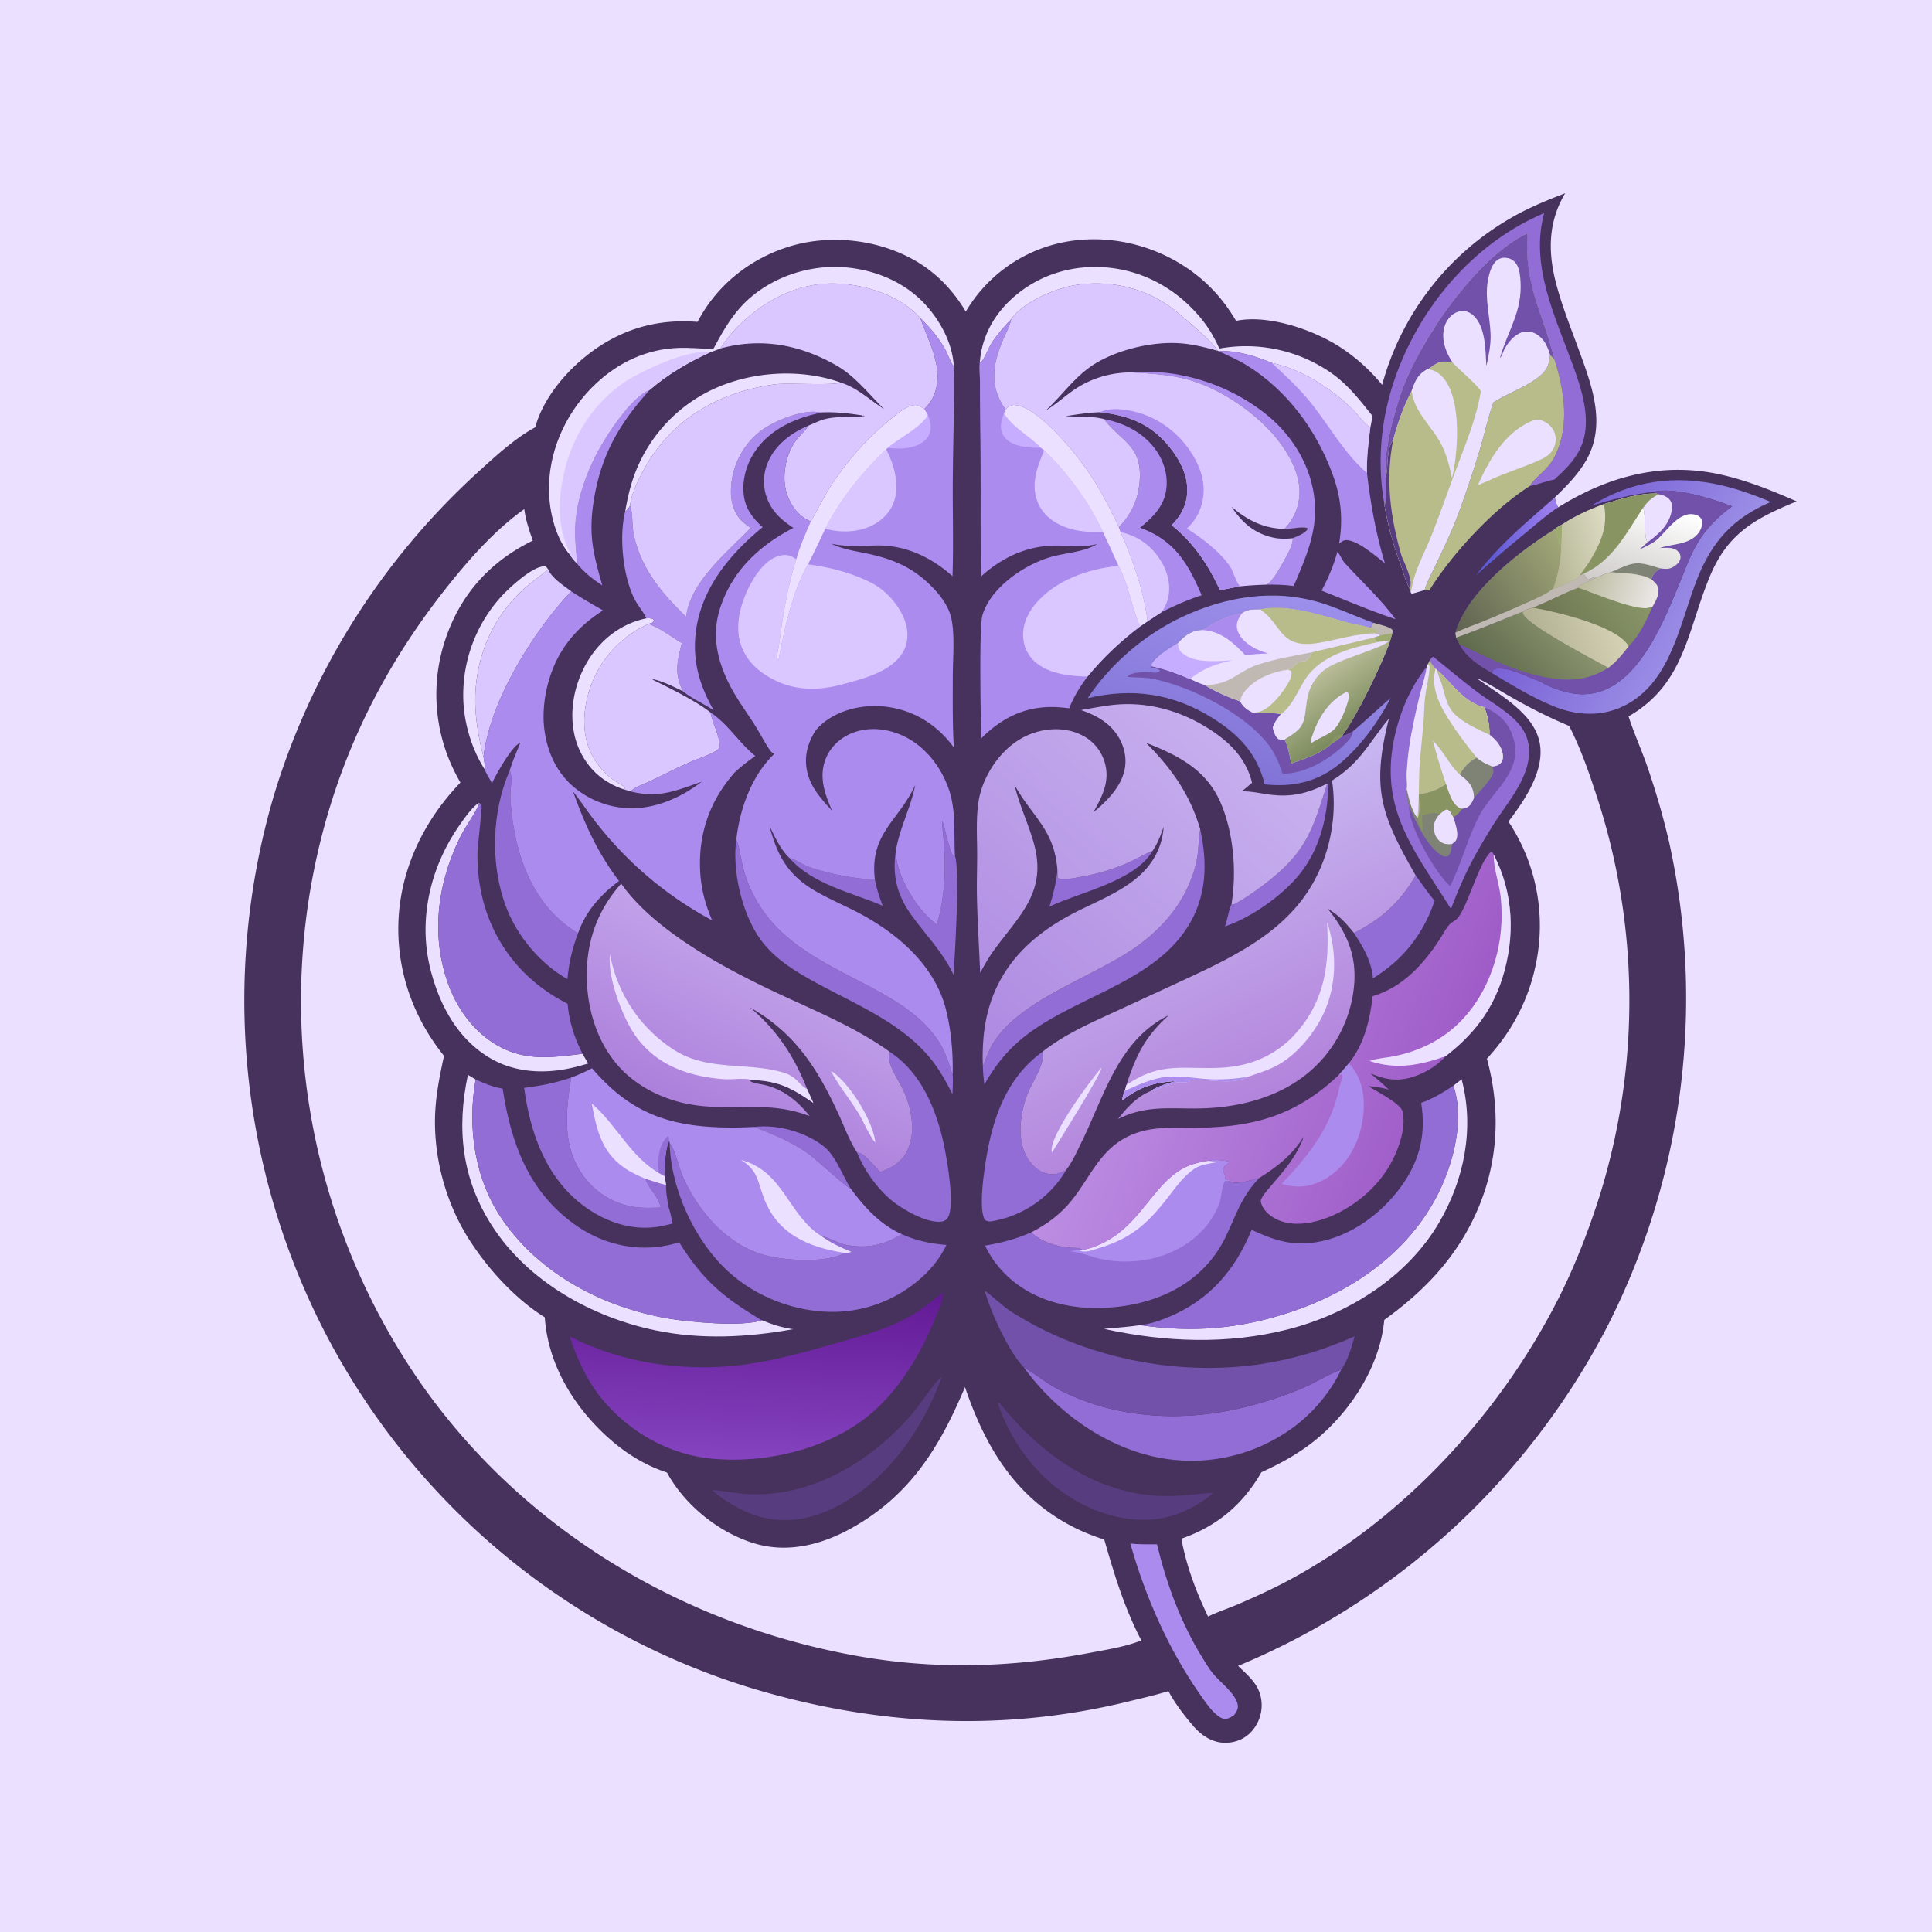 <svg version="1.1" xmlns="http://www.w3.org/2000/svg" style="display: block;" viewBox="0 0 2048 2048" width="1024" height="1024">
<defs>
	<linearGradient id="Gradient1" gradientUnits="userSpaceOnUse" x1="1579.78" y1="566.421" x2="1642.12" y2="563.44">
		<stop class="stop0" offset="0" stop-opacity="1" stop-color="rgb(94,91,214)"/>
		<stop class="stop1" offset="1" stop-opacity="1" stop-color="rgb(154,124,237)"/>
	</linearGradient>
	<linearGradient id="Gradient2" gradientUnits="userSpaceOnUse" x1="1654.91" y1="580.865" x2="1797.31" y2="661.743">
		<stop class="stop0" offset="0" stop-opacity="1" stop-color="rgb(121,97,213)"/>
		<stop class="stop1" offset="1" stop-opacity="1" stop-color="rgb(155,142,230)"/>
	</linearGradient>
	<linearGradient id="Gradient3" gradientUnits="userSpaceOnUse" x1="1292.26" y1="815.564" x2="1343.73" y2="625.041">
		<stop class="stop0" offset="0" stop-opacity="1" stop-color="rgb(129,116,214)"/>
		<stop class="stop1" offset="1" stop-opacity="1" stop-color="rgb(156,143,235)"/>
	</linearGradient>
	<linearGradient id="Gradient4" gradientUnits="userSpaceOnUse" x1="1436.12" y1="768.3" x2="1398.68" y2="715.158">
		<stop class="stop0" offset="0" stop-opacity="1" stop-color="rgb(125,140,94)"/>
		<stop class="stop1" offset="1" stop-opacity="1" stop-color="rgb(184,188,151)"/>
	</linearGradient>
	<linearGradient id="Gradient5" gradientUnits="userSpaceOnUse" x1="802.74" y1="1367.32" x2="795.63" y2="1546.18">
		<stop class="stop0" offset="0" stop-opacity="1" stop-color="rgb(99,26,149)"/>
		<stop class="stop1" offset="1" stop-opacity="1" stop-color="rgb(133,67,191)"/>
	</linearGradient>
	<linearGradient id="Gradient6" gradientUnits="userSpaceOnUse" x1="1589.84" y1="724.026" x2="1655.67" y2="661.399">
		<stop class="stop0" offset="0" stop-opacity="1" stop-color="rgb(96,106,78)"/>
		<stop class="stop1" offset="1" stop-opacity="1" stop-color="rgb(136,146,108)"/>
	</linearGradient>
	<linearGradient id="Gradient7" gradientUnits="userSpaceOnUse" x1="1727.42" y1="627.66" x2="1755.44" y2="534.5">
		<stop class="stop0" offset="0" stop-opacity="1" stop-color="rgb(206,203,201)"/>
		<stop class="stop1" offset="1" stop-opacity="1" stop-color="rgb(255,255,255)"/>
	</linearGradient>
	<linearGradient id="Gradient8" gradientUnits="userSpaceOnUse" x1="1653.12" y1="678.028" x2="1734.69" y2="626.511">
		<stop class="stop0" offset="0" stop-opacity="1" stop-color="rgb(110,119,83)"/>
		<stop class="stop1" offset="1" stop-opacity="1" stop-color="rgb(136,149,103)"/>
	</linearGradient>
	<linearGradient id="Gradient9" gradientUnits="userSpaceOnUse" x1="1680.86" y1="607.137" x2="1754.34" y2="632.889">
		<stop class="stop0" offset="0" stop-opacity="1" stop-color="rgb(186,186,157)"/>
		<stop class="stop1" offset="1" stop-opacity="1" stop-color="rgb(235,231,231)"/>
	</linearGradient>
	<linearGradient id="Gradient10" gradientUnits="userSpaceOnUse" x1="1630.07" y1="687.876" x2="1712.48" y2="656.426">
		<stop class="stop0" offset="0" stop-opacity="1" stop-color="rgb(178,177,148)"/>
		<stop class="stop1" offset="1" stop-opacity="1" stop-color="rgb(213,209,181)"/>
	</linearGradient>
	<linearGradient id="Gradient11" gradientUnits="userSpaceOnUse" x1="1543.94" y1="663.033" x2="1662.16" y2="580.949">
		<stop class="stop0" offset="0" stop-opacity="1" stop-color="rgb(97,101,82)"/>
		<stop class="stop1" offset="1" stop-opacity="1" stop-color="rgb(161,167,119)"/>
	</linearGradient>
	<linearGradient id="Gradient12" gradientUnits="userSpaceOnUse" x1="1638.79" y1="588.876" x2="1707.29" y2="569.823">
		<stop class="stop0" offset="0" stop-opacity="1" stop-color="rgb(180,180,147)"/>
		<stop class="stop1" offset="1" stop-opacity="1" stop-color="rgb(220,219,195)"/>
	</linearGradient>
	<linearGradient id="Gradient13" gradientUnits="userSpaceOnUse" x1="757.444" y1="1184.99" x2="832.427" y2="1018.61">
		<stop class="stop0" offset="0" stop-opacity="1" stop-color="rgb(172,128,219)"/>
		<stop class="stop1" offset="1" stop-opacity="1" stop-color="rgb(194,162,234)"/>
	</linearGradient>
	<linearGradient id="Gradient14" gradientUnits="userSpaceOnUse" x1="1518.53" y1="1180.54" x2="1197.22" y2="1052.33">
		<stop class="stop0" offset="0" stop-opacity="1" stop-color="rgb(159,92,200)"/>
		<stop class="stop1" offset="1" stop-opacity="1" stop-color="rgb(188,141,227)"/>
	</linearGradient>
	<linearGradient id="Gradient15" gradientUnits="userSpaceOnUse" x1="1351.22" y1="1156.36" x2="1224.98" y2="882.604">
		<stop class="stop0" offset="0" stop-opacity="1" stop-color="rgb(179,132,220)"/>
		<stop class="stop1" offset="1" stop-opacity="1" stop-color="rgb(200,183,241)"/>
	</linearGradient>
	<linearGradient id="Gradient16" gradientUnits="userSpaceOnUse" x1="1008.53" y1="1089.62" x2="1306.8" y2="751.115">
		<stop class="stop0" offset="0" stop-opacity="1" stop-color="rgb(174,138,225)"/>
		<stop class="stop1" offset="1" stop-opacity="1" stop-color="rgb(200,177,239)"/>
	</linearGradient>
</defs>
<path transform="translate(0,0)" fill="rgb(235,224,255)" d="M 0 0 L 2048 0 L 2048 2048 L 0 2048 L 0 0 z"/>
<path transform="translate(0,0)" fill="rgb(70,50,93)" d="M 1465.12 407.97 A 292.658 292.658 0 0 1 1600.87 231.513 C 1619.6 220.52 1638.96 212.637 1659.14 204.842 C 1641.44 234.452 1640.71 265.68 1649.04 298.617 C 1655.29 323.283 1665.01 347.318 1673.73 371.188 C 1687.7 409.435 1703.51 451.127 1680.55 489.476 C 1672.06 503.656 1660.08 515.826 1648.23 527.208 C 1648.7 531.092 1649.52 533.703 1651.38 537.137 C 1651.5 537.358 1651.61 537.582 1651.73 537.804 C 1705.28 504.436 1763.17 489.057 1825.66 503.446 C 1853.19 509.787 1878.69 520.184 1904.5 531.463 C 1860.79 549.486 1831.73 564.965 1812.65 610.656 C 1788.7 667.998 1786.13 724.981 1726.32 759.401 C 1731.75 776.282 1739.07 792.539 1745.05 809.234 A 806.25 806.25 0 0 1 1769.23 892.256 A 766.633 766.633 0 0 1 1702.93 1407.82 A 776.375 776.375 0 0 1 1312.4 1765.92 C 1325.01 1778 1336.97 1787.62 1337.4 1806.69 A 41.292 41.292 0 0 1 1325.04 1837.15 C 1317.59 1844.42 1307.23 1847.95 1296.9 1847.38 C 1283.61 1846.64 1272.9 1838.97 1264.52 1829.18 C 1255.21 1818.31 1245.26 1805.27 1238.58 1792.64 C 1224.77 1796.94 1210.45 1800.14 1196.39 1803.59 C 1061.54 1836.69 927.067 1829.16 794.7 1788.91 A 759.469 759.469 0 0 1 345.997 1415.34 A 767.782 767.782 0 0 1 291.075 840.775 A 762.404 762.404 0 0 1 504.521 502.476 C 522.8 485.821 545.593 464.563 567.392 452.974 C 577.425 416.026 610.747 381.106 643.182 362.321 C 673.405 344.817 704.821 338.49 739.44 341.226 C 759.517 302.634 794.503 274.574 835.899 261.584 C 877.652 248.482 926.235 253.154 964.928 273.417 C 989.987 286.54 1009.34 306.11 1023.78 330.314 A 155.345 155.345 0 0 1 1119.76 258.504 C 1163.83 247.47 1211.49 255.691 1250.2 278.958 C 1275.7 294.282 1295.24 314.501 1310.26 340.112 C 1344.53 333.066 1392.62 349.654 1421.08 368.283 A 194.905 194.905 0 0 1 1465.12 407.97 z"/>
<path transform="translate(0,0)" fill="rgb(192,184,179)" d="M 1455.87 660.192 C 1461.1 661.911 1474.08 664.086 1476.62 668.428 L 1475.96 671.24 L 1473.66 679.198 L 1472.57 679.079 L 1460.83 680.603 C 1457.87 678.913 1457.98 678.964 1456.87 675.727 L 1462.95 673.642 L 1462.33 672.335 L 1458.32 671.346 L 1459.92 670.556 L 1460.22 668.987 C 1458.19 666.907 1455.32 666.32 1452.63 665.436 C 1453.84 663.816 1454.82 661.923 1455.87 660.192 z"/>
<path transform="translate(0,0)" fill="rgb(157,171,113)" d="M 1462.95 673.642 C 1467.18 672.526 1471.64 671.979 1475.96 671.24 L 1473.66 679.198 L 1472.57 679.079 L 1460.83 680.603 C 1457.87 678.913 1457.98 678.964 1456.87 675.727 L 1462.95 673.642 z"/>
<path transform="translate(0,0)" fill="url(#Gradient1)" d="M 1564.88 609.586 C 1588.66 577.737 1618.56 553.299 1648.23 527.208 C 1648.7 531.092 1649.52 533.703 1651.38 537.137 C 1651.5 537.358 1651.61 537.582 1651.73 537.804 C 1639.79 545.547 1628.94 555.165 1618 564.23 A 1667.27 1667.27 0 0 0 1564.88 609.586 z"/>
<path transform="translate(0,0)" fill="rgb(145,109,213)" d="M 799.611 1194.59 C 824.109 1191.61 853.996 1199.97 873.38 1215.33 C 885.894 1225.24 893.248 1246.22 901.692 1259.89 C 895.839 1257.52 866.17 1229.73 857.478 1223.41 C 840.013 1210.7 819.614 1202.4 799.611 1194.59 z"/>
<path transform="translate(0,0)" fill="rgb(145,109,213)" d="M 836.851 909.571 C 837.14 909.65 837.431 909.724 837.718 909.81 C 844.684 911.879 850.44 916.425 857.248 918.875 C 876.659 925.859 906.774 931.987 927.385 932.249 C 929.174 941.891 932.183 951.009 935.673 960.153 C 902.542 945.994 861.646 937.699 836.851 909.571 z"/>
<path transform="translate(0,0)" fill="rgb(145,109,213)" d="M 1120.89 922.641 C 1120.94 925.44 1121.08 928.165 1121.33 930.953 C 1129.09 932.828 1137.5 930.995 1145.2 929.614 C 1163.14 926.4 1180.33 921.483 1196.94 913.941 C 1204.95 910.304 1212.56 905.872 1220.67 902.442 L 1221.74 901.998 C 1203.05 934.182 1145 945.58 1112.48 961.014 C 1116.43 948.185 1119.53 936.061 1120.89 922.641 z"/>
<path transform="translate(0,0)" fill="rgb(172,139,238)" d="M 1417.7 584.866 C 1420.87 588.372 1422.44 593.494 1425.79 597.146 C 1444.01 617.045 1463.18 634.514 1479.38 656.407 L 1466.75 652.052 C 1444.62 644.034 1422.89 634.702 1400.95 626.137 C 1408.03 612.602 1413.71 599.643 1417.7 584.866 z"/>
<path transform="translate(0,0)" fill="rgb(235,224,255)" d="M 685.093 655.452 C 687.997 655.191 689.512 655.289 692.342 656.296 L 693.537 657.923 C 691.996 660.393 690.478 660.313 687.827 661.226 A 114.289 114.289 0 0 0 627.171 724.883 C 618.498 746.934 615.762 774.612 625.746 796.737 C 631.794 810.141 642.769 822.721 655.484 830.129 C 657.996 831.592 660.994 832.853 662.415 835.495 L 661.253 836.699 C 654.692 834.751 648.147 831.485 642.377 827.818 C 624.96 816.751 613.097 798.365 608.79 778.309 C 602.884 750.808 609.916 720.621 625.196 697.289 C 639.168 675.956 660.053 660.671 685.093 655.452 z"/>
<path transform="translate(0,0)" fill="rgb(145,109,213)" d="M 1406.93 830.682 L 1407.92 830.853 C 1408.49 836.734 1407.62 842.925 1407.07 848.792 C 1404.43 877.331 1395.02 905.756 1376.54 928.045 C 1358.16 950.225 1325.73 972.967 1298.47 982.059 C 1301.22 974.518 1302.34 965.326 1305.47 958.283 C 1305.57 958.323 1305.66 958.384 1305.76 958.403 C 1307.09 958.655 1307.61 958.82 1308.82 958.192 C 1320.96 951.868 1332.98 943.127 1343.74 934.702 C 1385.34 902.141 1391.64 878.67 1406.93 830.682 z"/>
<path transform="translate(0,0)" fill="rgb(172,139,238)" d="M 611.386 597.079 C 610.902 586.191 609.413 575.404 609.377 564.476 C 609.281 535.434 619.3 505.918 632.527 480.363 C 641.861 462.33 669.752 419.304 688.869 413.179 C 659.866 445.281 640.472 476.052 631.533 518.949 C 628.358 534.181 626.408 549.92 627.129 565.5 C 628.005 584.399 633.345 602.44 638.417 620.542 C 628.244 613.896 619.003 606.649 611.386 597.079 z"/>
<path transform="translate(0,0)" fill="rgb(235,224,255)" d="M 513.576 815.227 C 500.08 794.143 492.001 766.954 491.132 741.997 A 155.283 155.283 0 0 1 532.211 631.394 C 540.603 622.467 564.902 599.829 577.405 600.344 C 579.189 600.417 580.081 602.335 581.174 603.596 C 572.032 611.136 562.307 617.767 553.602 625.867 C 525.177 652.316 508.477 687.35 504.575 725.945 C 501.942 751.994 506.088 777.222 512.563 802.399 C 513.227 806.673 514.186 810.905 513.576 815.227 z"/>
<path transform="translate(0,0)" fill="rgb(235,224,255)" d="M 662.701 542.298 C 664.786 530.292 667.269 518.518 671.244 506.977 A 161.766 161.766 0 0 1 754.001 413.517 C 795.255 393.74 847.789 390.111 891.051 405.488 C 885.705 408.868 833.726 405.806 822.172 407.331 C 762.077 415.261 711.442 444.314 682.28 498.248 C 676.439 509.051 669.528 522.892 667.922 535.219 C 667.88 535.535 667.908 535.857 667.902 536.176 C 666.326 538.605 665.052 540.511 662.701 542.298 z"/>
<path transform="translate(0,0)" fill="rgb(145,109,213)" d="M 998.717 870.072 C 1002.37 879.244 1005.99 901.544 1010.73 907.536 L 1012.3 907.125 C 1017.67 923.315 1012.24 1011.71 1010.78 1033.27 C 999.32 1009.05 980.921 990.761 965.621 969.26 C 950.431 947.913 945.607 926.617 949.83 900.867 C 948.492 921.733 964.916 950.984 978.388 966.253 A 116.181 116.181 0 0 0 993.06 980.214 C 1000.92 953.899 1002.53 926.399 1000.91 899.076 C 1000.34 889.418 998.954 879.731 998.717 870.072 z"/>
<path transform="translate(0,0)" fill="rgb(172,139,238)" d="M 1199.77 394.843 C 1250.73 390.187 1305.39 408.493 1344.6 441.173 C 1371.6 463.673 1390.59 496.133 1393.66 531.467 C 1396.49 564.108 1383.87 591.91 1371.41 621.148 C 1361.81 619.832 1352.06 619.6 1342.38 619.743 C 1348.38 617.541 1357.12 601.485 1360.27 595.894 C 1363.09 590.87 1371.72 576.047 1370.18 570.524 C 1375.89 568.128 1382.53 565.936 1386.32 560.787 L 1385.58 559.552 C 1378.43 558.192 1370.21 560.645 1362.8 560.591 L 1361.62 560.572 C 1370.99 550.753 1376.56 538.593 1377.47 525.011 C 1379.07 500.767 1363.26 475.515 1347.64 458.231 C 1325.83 434.089 1291.01 410.995 1259.31 402.4 C 1240.43 397.279 1219.29 395.758 1199.77 394.843 z"/>
<path transform="translate(0,0)" fill="rgb(145,109,213)" d="M 1500.71 928.045 C 1507.41 936.789 1513.33 946.652 1520.82 954.699 C 1508.92 990.061 1487.34 1017.5 1455.42 1036.99 C 1453.71 1018.59 1445.17 1004.24 1435.27 988.956 C 1464.14 974.64 1484.4 955.854 1500.71 928.045 z"/>
<path transform="translate(0,0)" fill="rgb(235,224,255)" d="M 623.525 1127.35 A 455.355 455.355 0 0 1 611.971 1130.55 C 581.125 1138.7 547.515 1138.18 519.411 1121.55 C 484.821 1101.07 465.653 1064.99 456.185 1027.06 C 444.098 978.638 454.25 927.736 480.152 885.401 C 484.258 878.69 501.041 852.922 508.304 851.198 C 508.063 851.756 507.828 852.317 507.58 852.873 C 502.273 864.783 493.515 875.754 487.676 887.677 C 463.635 936.771 456.322 991.572 475.373 1043.79 C 485.904 1072.65 506.421 1098.99 534.746 1112.04 C 562.224 1124.7 588.54 1120.48 617.493 1117.06 L 623.525 1127.35 z"/>
<path transform="translate(0,0)" fill="rgb(172,139,238)" d="M 1198.21 1636.24 C 1207.53 1637.27 1217.08 1636.98 1226.45 1637.06 C 1236.7 1679.32 1251.62 1719.99 1274.55 1757.17 C 1278.04 1762.84 1281.59 1768.89 1285.79 1774.04 C 1293.3 1783.26 1309.55 1794.91 1311.96 1806.79 C 1312.94 1811.64 1310.63 1814.7 1307.97 1818.39 C 1305.94 1819.75 1303.94 1820.87 1301.62 1821.64 C 1298.89 1822.56 1296.59 1822.22 1294.08 1820.81 C 1285.17 1815.8 1277.91 1804.43 1272.16 1796.26 C 1238.67 1748.6 1213.98 1692.18 1198.21 1636.24 z"/>
<path transform="translate(0,0)" fill="rgb(87,61,127)" d="M 1057.55 1487.16 L 1059.07 1486.97 C 1067.18 1495.91 1074.54 1505.34 1083.06 1513.94 C 1122.27 1553.47 1171.28 1582.99 1228 1585.67 C 1240.38 1586.26 1252.47 1585.53 1264.78 1584.34 C 1271.7 1583.68 1279.3 1582.33 1286.18 1582.63 C 1274.66 1592.54 1259.61 1601 1245.22 1605.85 C 1213.5 1616.56 1178.2 1609.85 1148.85 1595.28 C 1105.13 1573.57 1073.04 1533.1 1057.55 1487.16 z"/>
<path transform="translate(0,0)" fill="rgb(87,61,127)" d="M 754.942 1579.66 C 765.393 1580.11 776.026 1582.34 786.487 1583.32 C 855.927 1589.82 921.071 1551.18 965.558 1500.43 C 972.864 1492.1 991.786 1464.24 997.192 1460.1 C 997.568 1459.81 997.958 1459.54 998.341 1459.26 C 978.31 1516 938.027 1572.75 882.515 1599.11 C 855.598 1611.89 826.687 1615.71 798.271 1605.46 C 782.956 1599.94 767.068 1590.52 754.942 1579.66 z"/>
<path transform="translate(0,0)" fill="rgb(145,109,213)" d="M 540.3 816.823 C 543.805 823.844 540.536 837.997 541.017 846.103 C 544.308 901.543 562.557 959.444 612.743 989.276 C 606.488 1005.8 603.187 1020.34 601.455 1037.94 C 572.753 1021.44 548.879 993.265 536.909 962.494 C 519.477 917.679 520.948 860.866 540.3 816.823 z"/>
<path transform="translate(0,0)" fill="rgb(218,199,255)" d="M 581.174 603.596 C 584.491 612.499 598.107 621.257 605.507 626.769 C 565.216 669.349 518.923 743.784 512.563 802.399 C 506.088 777.222 501.942 751.994 504.575 725.945 C 508.477 687.35 525.177 652.316 553.602 625.867 C 562.307 617.767 572.032 611.136 581.174 603.596 z"/>
<path transform="translate(0,0)" fill="rgb(235,224,255)" d="M 496.014 1139.38 L 504.207 1144.27 C 495.114 1195.19 503.073 1250.43 532.978 1293.49 C 572.998 1351.13 639.691 1385.79 707.703 1397.59 C 729.442 1401.37 787.296 1406.87 807.399 1399.49 C 818.555 1403.9 828.797 1407.41 840.725 1409 C 792.688 1417.72 743.201 1420.24 695.141 1410.31 C 627.623 1396.35 559.9 1358.65 521.817 1299.79 C 489.485 1249.81 483.783 1196.65 496.014 1139.38 z"/>
<path transform="translate(0,0)" fill="rgb(145,109,213)" d="M 780.536 889.85 C 780.648 890.127 780.764 890.403 780.872 890.682 C 783.85 898.421 784.924 907.221 786.694 915.32 A 138.328 138.328 0 0 0 805.501 960.373 C 851.073 1032.26 953.366 1040.65 994.474 1103.06 C 1000.98 1112.93 1005.36 1124.86 1008.64 1136.15 C 1009.16 1137.91 1008.86 1137.19 1009.87 1138.83 C 1010.38 1145.8 1009.91 1152.9 1009.69 1159.89 C 1003.34 1147.49 996.813 1135.42 988.211 1124.38 C 955.435 1082.32 901.399 1062.68 856.269 1036.84 C 838.006 1026.38 820.607 1014.84 807.693 997.917 C 786.935 970.718 775.843 923.633 780.536 889.85 z"/>
<path transform="translate(0,0)" fill="rgb(145,109,213)" d="M 555.629 1153.15 C 572.832 1151.09 589.076 1147.89 605.48 1142.27 C 599.714 1178.17 595.673 1214.72 618.109 1246.03 A 81.275 81.275 0 0 0 671.315 1279.24 C 681.1 1280.85 690.49 1280.28 700.314 1280.13 C 698.739 1269.18 687.54 1260.09 684.18 1249.59 C 691.422 1251.89 698.667 1254.4 706.07 1256.13 C 705.845 1263.93 707.459 1271.53 708.536 1279.22 C 710.65 1284.63 711.621 1291.28 713.031 1296.97 C 707.396 1298.43 701.572 1299.8 695.806 1300.6 C 667.387 1304.51 639.568 1294.23 617.171 1277.07 C 578.188 1247.19 561.936 1200.17 555.629 1153.15 z"/>
<path transform="translate(0,0)" fill="rgb(145,109,213)" d="M 1105.57 1114.56 C 1105.6 1114.85 1105.64 1115.14 1105.67 1115.43 C 1107.07 1129.03 1094.52 1146.41 1089.52 1158.99 C 1079.81 1183.38 1075.72 1219.76 1098.44 1238.42 A 26.879 26.879 0 0 0 1119.69 1244.35 C 1123.05 1243.82 1126.42 1241.91 1129.67 1240.8 C 1128.66 1242.8 1127.48 1244.63 1126.24 1246.48 A 112.967 112.967 0 0 1 1052.75 1294.36 C 1049.32 1294.99 1046.84 1295.12 1043.89 1292.99 C 1037.09 1280.83 1043.26 1240.86 1045.59 1227 C 1053 1182.89 1067.98 1141.48 1105.57 1114.56 z"/>
<path transform="translate(0,0)" fill="rgb(235,224,255)" d="M 1038.69 383.355 C 1041.07 355.241 1054.9 331.4 1076.35 313.341 C 1103.69 290.315 1138.08 280.44 1173.52 283.585 C 1213.1 287.097 1247.99 306.894 1273.05 337.418 C 1281.2 347.34 1287.39 357.8 1292.55 369.531 A 158.131 158.131 0 0 1 1410.2 394.689 C 1429.02 407.695 1440.99 423.618 1455.02 441.097 L 1452.61 453.392 C 1445.68 449.2 1439.24 439.288 1433.26 433.462 C 1410.93 411.701 1379.1 391.081 1348.22 384.803 C 1330.32 377.256 1311.16 371.409 1291.51 372.157 L 1290.83 371.884 C 1285.29 361.739 1248.74 331.099 1239.3 324.424 C 1210.47 304.039 1173.21 296.433 1138.49 302.48 C 1117.29 306.171 1084.59 320.28 1071.84 338.36 C 1064.2 346.621 1055.87 355.771 1050.12 365.475 C 1047.98 369.09 1042.19 383.162 1039.2 384.34 L 1038.69 383.355 z"/>
<path transform="translate(0,0)" fill="rgb(145,109,213)" d="M 1272.29 879.177 C 1280.25 915.588 1279.21 951.022 1258.55 983.232 C 1219.22 1044.56 1132.13 1057.91 1079.28 1104.36 C 1064.39 1117.45 1053.2 1132.43 1043.47 1149.61 C 1042.8 1143.19 1041.8 1136.59 1041.9 1130.14 C 1045.98 1120.75 1048.67 1111.68 1054.51 1103.04 C 1084.88 1058.05 1160.07 1035.22 1205.1 1003.2 C 1236.53 980.841 1260.78 949.7 1268.64 911.363 C 1270.77 900.935 1270.29 890.509 1272.1 880.179 C 1272.16 879.844 1272.23 879.511 1272.29 879.177 z"/>
<path transform="translate(0,0)" fill="rgb(145,109,213)" d="M 943.075 1114.91 C 976.953 1137.03 992.941 1176.88 1000.88 1214.9 C 1003.93 1229.46 1012.89 1279.8 1004.32 1291.3 C 1002.72 1293.46 1001.13 1294.4 998.484 1294.86 C 983.34 1297.53 955.668 1281.48 944.5 1271.98 C 928.954 1258.77 915.988 1240.24 908.323 1221.36 C 917.668 1222.98 926.102 1236.08 933.139 1242.41 C 937.696 1240.65 942.41 1238.86 946.565 1236.27 C 973.607 1219.39 969.426 1182.76 958.256 1157.34 C 953.506 1146.53 945.238 1135.26 942.391 1123.89 C 941.628 1120.84 942.375 1117.9 943.075 1114.91 z"/>
<path transform="translate(0,0)" fill="rgb(172,139,238)" d="M 1170.15 444.236 C 1192.45 448.454 1213.33 459.349 1226.31 478.564 C 1234.89 491.279 1238.9 507.481 1235.6 522.622 C 1232.1 538.697 1220.67 549.341 1208.56 559.387 C 1240.28 571.073 1255.46 590.601 1269.36 620.956 A 436.78 436.78 0 0 1 1273.78 631.01 C 1259.12 635.661 1245.61 641.905 1231.8 648.575 A 1144.45 1144.45 0 0 1 1216.5 658.622 C 1212.12 625.228 1201.15 594.785 1187.87 564.056 L 1185.99 558.747 C 1198.93 545.78 1206.35 529.812 1207.97 511.527 C 1211.37 473.169 1190.9 469.677 1171.21 445.56 L 1170.15 444.236 z"/>
<path transform="translate(0,0)" fill="rgb(218,199,255)" d="M 1187.87 564.056 C 1205.2 567.7 1219.44 577.592 1229.21 592.367 C 1236.94 604.041 1241.25 618.108 1238.58 632.099 C 1237.47 637.93 1234.84 643.508 1231.8 648.575 A 1144.45 1144.45 0 0 1 1216.5 658.622 C 1212.12 625.228 1201.15 594.785 1187.87 564.056 z"/>
<path transform="translate(0,0)" fill="rgb(235,224,255)" d="M 1540.66 1150.85 L 1549.39 1144.05 C 1563.11 1195.82 1552.25 1250.32 1525.48 1296.02 C 1491.64 1353.79 1429.81 1392.59 1366.01 1408.99 C 1301.58 1425.54 1234.73 1422.85 1170.2 1408.65 C 1183.04 1407.44 1195.99 1406.63 1208.75 1404.7 C 1265.14 1412.86 1314.61 1408.69 1368.61 1390.65 C 1433.92 1368.84 1493.71 1327.4 1524.91 1264.46 C 1540.98 1232.04 1552.69 1186.23 1540.66 1150.85 z"/>
<path transform="translate(0,0)" fill="rgb(172,139,238)" d="M 795.783 559.62 C 791.631 556.695 787.425 553.757 784.139 549.831 C 775.498 539.51 773.916 525.973 775.254 513.036 A 81.465 81.465 0 0 1 805.177 457.754 C 818.454 447.071 848.922 434.477 866.154 436.768 C 868.262 437.048 870.037 437.124 872.156 437.124 C 844.125 442.617 816.465 454.398 800.03 478.973 C 790.499 493.224 785.738 511.619 789.058 528.628 C 791.513 541.21 799.222 550.465 808.395 558.835 C 772.739 588.046 741.817 625.585 737.241 673.255 C 734.407 702.783 742.129 727.483 756.547 752.982 C 746.253 746.076 733.179 740.468 723.852 732.675 C 714.512 713.019 717.93 701.692 722.731 681.596 C 713.147 676.065 704 668.793 693.981 664.21 C 691.906 663.261 689.873 662.236 687.827 661.226 C 690.478 660.313 691.996 660.393 693.537 657.923 L 692.342 656.296 C 689.512 655.289 687.997 655.191 685.093 655.452 C 682.549 649.343 677.849 644.11 674.5 638.399 C 660.401 614.349 655.889 569.085 662.701 542.298 C 665.052 540.511 666.326 538.605 667.902 536.176 C 670.907 543.025 669.935 556.932 671.508 565.071 C 678.553 601.521 701.379 628.96 727.389 653.804 C 731.609 616.618 771.286 585.131 795.783 559.62 z"/>
<path transform="translate(0,0)" fill="rgb(145,109,213)" d="M 1467.43 534.572 C 1458.61 484.111 1464.86 434.217 1484.04 386.807 C 1512.33 316.885 1566.75 255.503 1636.96 225.842 C 1621.37 281.156 1649.24 337.09 1667.67 388.117 C 1674.84 407.963 1681.99 429.788 1680.98 451.149 C 1679.75 476.987 1665.81 492.055 1647.57 508.427 C 1638.78 509.87 1630.51 513.636 1621.72 515.212 C 1627.3 505.325 1640.18 499.105 1647.7 484.58 C 1664.46 452.235 1658.2 413.601 1647.6 380.348 C 1634.97 329.433 1615.92 304.034 1619.14 247.234 C 1565.21 272.718 1505.15 360.447 1485.42 415.844 C 1477.61 437.765 1465.39 483.623 1469.01 506.554 C 1468.94 515.606 1469.65 525.438 1468.31 534.367 L 1467.43 534.572 z"/>
<path transform="translate(0,0)" fill="rgb(172,139,238)" d="M 1291.51 372.157 C 1311.16 371.409 1330.32 377.256 1348.22 384.803 C 1379.1 391.081 1410.93 411.701 1433.26 433.462 C 1439.24 439.288 1445.68 449.2 1452.61 453.392 C 1450.6 469.511 1448.63 485.071 1449.03 501.354 C 1452.89 534.077 1458.46 565.422 1468.02 596.993 C 1458.41 589.548 1440.96 574.26 1428.91 572.638 C 1424.62 572.06 1422.66 573.69 1419.56 576.249 C 1423.79 550.372 1421.73 527.737 1412.72 503.064 C 1395.56 456.047 1364.38 413.548 1321.42 387.111 C 1311.92 381.266 1301.62 376.816 1291.51 372.157 z"/>
<path transform="translate(0,0)" fill="rgb(218,199,255)" d="M 1348.22 384.803 C 1379.1 391.081 1410.93 411.701 1433.26 433.462 C 1439.24 439.288 1445.68 449.2 1452.61 453.392 C 1450.6 469.511 1448.63 485.071 1449.03 501.354 C 1426 481.731 1409.86 452.768 1391.28 429.13 C 1378.42 412.774 1363.43 398.886 1348.22 384.803 z"/>
<path transform="translate(0,0)" fill="url(#Gradient2)" d="M 1686.67 536.098 C 1730.06 509.189 1775.89 502.955 1825.56 514.641 C 1843.26 518.805 1860.37 525.036 1877.11 532.073 C 1837.85 548.758 1815.41 573.037 1799.53 612.553 C 1780.17 660.749 1771.47 726.916 1717.38 750.123 C 1694.69 759.862 1669.63 757.943 1647.1 748.776 C 1624.39 739.535 1602.07 725.905 1581.1 713.25 C 1582.2 710.715 1582.53 710.49 1584.83 708.908 C 1600.3 706.449 1617.99 717.525 1632.29 722.195 C 1642.1 728.251 1656.71 733.46 1668.19 735.194 C 1729.74 744.489 1761.11 664.677 1779.8 619.623 C 1786 604.655 1791.29 589.12 1799.7 575.192 C 1809.2 559.472 1821.32 547.575 1836.01 536.751 C 1814.93 528.359 1773.9 515.805 1752.2 521.505 C 1729.41 524.096 1708.52 529.364 1686.67 536.098 z"/>
<path transform="translate(0,0)" fill="rgb(183,188,138)" d="M 1643.12 376.246 L 1647.6 380.348 C 1658.2 413.601 1664.46 452.235 1647.7 484.58 C 1640.18 499.105 1627.3 505.325 1621.72 515.212 C 1583.3 539.365 1539.27 586.956 1515.22 625.699 L 1510.13 625.545 C 1512.73 616.423 1518.06 607.074 1522.12 598.468 C 1530.36 581.015 1538.74 563.742 1545.54 545.663 A 1200.16 1200.16 0 0 0 1569.09 475.267 C 1573.81 459.048 1577.45 442.397 1583.16 426.495 C 1598.59 416.617 1617.87 410.361 1632.04 398.825 C 1640.31 392.092 1642.15 386.392 1643.12 376.246 z"/>
<path transform="translate(0,0)" fill="rgb(235,224,255)" d="M 1626.75 445.062 C 1629.39 444.896 1631.99 444.975 1634.51 445.846 C 1639.84 447.683 1644.44 451.542 1646.93 456.613 A 21.044 21.044 0 0 1 1647.51 473.71 C 1645.77 478.019 1642.69 481.516 1638.85 484.083 C 1629.52 490.313 1597.07 500.786 1583.53 507 C 1578.01 509.676 1572.28 511.907 1566.62 514.246 A 132.471 132.471 0 0 1 1567.57 512.108 C 1580.11 484.436 1597.11 456.317 1626.75 445.062 z"/>
<path transform="translate(0,0)" fill="rgb(145,109,213)" d="M 1085.26 1449.31 L 1086.68 1450.13 C 1099.07 1457.41 1109.77 1466.62 1122.83 1473.28 C 1183.52 1504.27 1254.43 1507.82 1319.77 1491.57 C 1343.16 1485.76 1365.65 1478.47 1387.55 1468.39 C 1394.55 1465.17 1415.53 1452.88 1421.5 1452.32 C 1410.43 1475.87 1391.45 1498.11 1370.48 1513.42 A 182.193 182.193 0 0 1 1232.78 1545.93 C 1174.29 1536.27 1119.37 1496.92 1085.26 1449.31 z"/>
<path transform="translate(0,0)" fill="rgb(145,109,213)" d="M 709.882 1211.81 C 710.248 1212.34 710.624 1212.88 710.98 1213.42 C 717.091 1222.79 719.344 1237.06 723.973 1247.5 C 740.813 1285.49 772.341 1321.31 813.964 1331.38 C 834.105 1336.25 876.947 1338.88 895.276 1328.15 C 897.861 1328.06 900.074 1328.08 902.485 1327 C 891.018 1322.33 881.177 1317.71 870.991 1310.53 C 875.257 1310.49 888.26 1317.58 894.763 1319.07 C 916.957 1324.15 936.763 1320.35 955.903 1308.27 C 971.615 1315.21 986.236 1318.35 1003.31 1319.67 C 998.517 1329.35 992.81 1337.83 985.487 1345.81 A 141.417 141.417 0 0 1 887.786 1390.57 C 844.826 1391.93 800.461 1375.19 769.418 1345.47 C 735.385 1312.89 710.953 1259.19 709.882 1211.81 z"/>
<path transform="translate(0,0)" fill="rgb(235,224,255)" d="M 756.063 370.093 C 764.414 354.634 772.745 339.332 784.524 326.141 C 807.803 300.072 842.906 284.947 877.567 283.121 C 911.537 281.331 947.914 292.333 973.368 315.351 C 993.159 333.248 1009.83 361.328 1011.06 388.438 C 1007.32 383.959 1005.33 376.648 1002.49 371.402 C 995.302 358.113 986.313 347.756 975.598 337.199 C 954.539 313.762 919.967 302.366 889.256 300.658 C 851.278 298.546 816.949 314.412 789.162 339.566 C 779.617 348.206 770.33 358.297 763.722 369.406 C 759.905 370.884 756.101 372.421 752.229 373.748 C 729.095 384.318 708.211 396.545 688.869 413.179 C 669.752 419.304 641.861 462.33 632.527 480.363 C 619.3 505.918 609.281 535.434 609.377 564.476 C 609.413 575.404 610.902 586.191 611.386 597.079 C 608.291 594.002 605.893 590.912 603.499 587.266 C 603.219 586.973 602.912 586.703 602.657 586.387 C 587.462 567.481 581.231 537.738 581.96 514.005 C 583.218 473.09 602.293 434.056 632.063 406.301 C 656.285 383.718 686.134 369.887 719.406 368.801 C 731.592 368.403 743.885 369.617 756.063 370.093 z"/>
<path transform="translate(0,0)" fill="rgb(218,199,255)" d="M 603.499 587.266 L 604.844 587.214 C 590.924 560.667 591.332 532.102 597.45 503.209 C 605.869 463.45 629.374 426.074 663.83 403.939 C 681.484 392.597 731.283 369.073 752.229 373.748 C 729.095 384.318 708.211 396.545 688.869 413.179 C 669.752 419.304 641.861 462.33 632.527 480.363 C 619.3 505.918 609.281 535.434 609.377 564.476 C 609.413 575.404 610.902 586.191 611.386 597.079 C 608.291 594.002 605.893 590.912 603.499 587.266 z"/>
<path transform="translate(0,0)" fill="url(#Gradient3)" d="M 1153.05 740.058 C 1176.76 703.963 1213.48 672.688 1252.39 654.305 C 1298.76 632.402 1350.3 623.753 1400.1 638.994 C 1419.11 644.815 1437.13 653.522 1455.87 660.192 C 1454.82 661.923 1453.84 663.816 1452.63 665.436 C 1444.61 663.085 1436.2 661.93 1428.11 659.747 C 1398.13 651.648 1367.24 640.3 1335.66 645.817 C 1328.94 645.944 1322.14 645.642 1316.53 650.041 C 1302.83 652.145 1289.22 658.637 1277.68 666.194 C 1275.56 667.58 1274.52 667.669 1272.07 667.888 C 1262.11 668.763 1255.07 674.501 1248.66 681.737 C 1239.63 687.252 1225.69 695.69 1220.26 704.89 C 1221.48 706.276 1220.86 705.987 1221.76 706.309 C 1235.71 709.494 1248.25 714.08 1261.37 719.718 C 1266.42 721.925 1271.56 724.546 1276.84 726.124 C 1287.73 732.684 1302.45 739.564 1314.6 743.445 C 1318.01 749.396 1321.4 751.847 1327.38 755.07 L 1328.15 755.498 C 1333.84 755.985 1354.19 755.373 1357.79 757.176 C 1353.92 761.627 1351.33 765.644 1349.18 771.139 C 1350.47 775.117 1351.66 781.797 1355.89 783.664 C 1357.72 784.473 1359.84 784.124 1361.77 783.976 C 1365.55 791.717 1367.33 800.915 1368.65 809.379 C 1382.31 804.396 1400.31 798.963 1410.93 788.684 C 1415.29 786.196 1419.1 783.197 1423.03 780.109 C 1427.28 779.114 1430.39 777.579 1434.09 775.299 C 1447.81 763.871 1460.64 751.469 1474.14 739.804 C 1461.43 764.969 1441.69 791.902 1419.89 809.762 C 1396.14 829.222 1370.55 834.554 1340.62 831.496 C 1332.65 799.048 1313.27 778.557 1285.15 761.052 C 1243.43 735.082 1200.5 728.844 1153.05 740.058 z"/>
<path transform="translate(0,0)" fill="rgb(113,81,169)" d="M 1359.6 820.037 C 1355.96 808.873 1351.43 798.297 1344.22 788.926 C 1318.89 756.017 1262.25 727.703 1222.16 719.607 C 1213.14 717.786 1204.24 718.516 1195.22 717.394 C 1195.68 716.781 1196.01 716.284 1196.66 715.806 C 1200.75 712.799 1212.61 712.031 1217.77 712.528 C 1220.91 712.831 1224.25 713.503 1227.32 712.516 C 1229.29 711.885 1228.64 712.403 1229.51 710.619 C 1227.23 708.426 1222.54 708.323 1219.45 707.198 L 1221.76 706.309 C 1235.71 709.494 1248.25 714.08 1261.37 719.718 C 1266.42 721.925 1271.56 724.546 1276.84 726.124 C 1287.73 732.684 1302.45 739.564 1314.6 743.445 C 1318.01 749.396 1321.4 751.847 1327.38 755.07 L 1328.15 755.498 C 1333.84 755.985 1354.19 755.373 1357.79 757.176 C 1353.92 761.627 1351.33 765.644 1349.18 771.139 C 1350.47 775.117 1351.66 781.797 1355.89 783.664 C 1357.72 784.473 1359.84 784.124 1361.77 783.976 C 1365.55 791.717 1367.33 800.915 1368.65 809.379 C 1382.31 804.396 1400.31 798.963 1410.93 788.684 C 1415.29 786.196 1419.1 783.197 1423.03 780.109 C 1427.28 779.114 1430.39 777.579 1434.09 775.299 C 1433.82 780.973 1428.57 786.116 1424.65 789.889 C 1408.46 805.456 1382.53 820.677 1359.6 820.037 z"/>
<path transform="translate(0,0)" fill="rgb(218,199,255)" d="M 661.253 836.699 L 662.415 835.495 C 660.994 832.853 657.996 831.592 655.484 830.129 C 642.769 822.721 631.794 810.141 625.746 796.737 C 615.762 774.612 618.498 746.934 627.171 724.883 A 114.289 114.289 0 0 1 687.827 661.226 C 689.873 662.236 691.906 663.261 693.981 664.21 C 704 668.793 713.147 676.065 722.731 681.596 C 717.93 701.692 714.512 713.019 723.852 732.675 C 713.25 727.615 702.911 722.235 691.35 719.711 L 691.337 720.203 L 693.456 719.946 L 691.751 720.486 C 709.554 729.219 738.371 743.345 753.255 755.32 C 753.322 755.68 753.383 756.041 753.455 756.4 C 755.857 768.431 763.525 780.253 762.649 792.685 C 760.784 795.328 758.054 796.646 755.218 798.059 C 746.854 802.227 737.782 805.077 729.229 808.861 C 715.469 814.949 702.046 821.967 688.442 828.41 C 683.083 830.948 672.201 834.537 668.56 838.998 L 661.253 836.699 z"/>
<path transform="translate(0,0)" fill="rgb(145,109,213)" d="M 508.304 851.198 C 509.046 852.202 510.027 853.067 510.53 854.209 C 511.157 855.632 506.199 897.839 506.123 904.528 C 505.337 973.565 539.415 1032.58 601.652 1064 C 603.369 1083.15 608.76 1099.97 617.493 1117.06 C 588.54 1120.48 562.224 1124.7 534.746 1112.04 C 506.421 1098.99 485.904 1072.65 475.373 1043.79 C 456.322 991.572 463.635 936.771 487.676 887.677 C 493.515 875.754 502.273 864.783 507.58 852.873 C 507.828 852.317 508.063 851.756 508.304 851.198 z"/>
<path transform="translate(0,0)" fill="rgb(113,81,169)" d="M 1043.9 1368.08 C 1054.03 1375.65 1062.94 1384.77 1073.66 1391.53 C 1149.36 1439.27 1246.59 1459.07 1334.93 1446.24 C 1370.21 1441.11 1403.44 1431.04 1436 1416.58 C 1432.77 1427.94 1428.65 1442.82 1421.5 1452.32 C 1415.53 1452.88 1394.55 1465.17 1387.55 1468.39 C 1365.65 1478.47 1343.16 1485.76 1319.77 1491.57 C 1254.43 1507.82 1183.52 1504.27 1122.83 1473.28 C 1109.77 1466.62 1099.07 1457.41 1086.68 1450.13 L 1085.26 1449.31 C 1069.46 1433.68 1049.34 1389.1 1043.9 1368.08 z"/>
<path transform="translate(0,0)" fill="rgb(145,109,213)" d="M 1506.49 1169.08 C 1518.93 1164.7 1529.7 1158.09 1540.66 1150.85 C 1552.69 1186.23 1540.98 1232.04 1524.91 1264.46 C 1493.71 1327.4 1433.92 1368.84 1368.61 1390.65 C 1314.61 1408.69 1265.14 1412.86 1208.75 1404.7 C 1218.69 1403.53 1228.73 1400.29 1237.94 1396.49 C 1281.8 1378.4 1309.03 1346.86 1326.76 1303.68 C 1350.1 1314.48 1368.71 1320.89 1394.81 1316.86 C 1431.37 1311.2 1464.56 1286.61 1485.78 1257.03 C 1505.07 1230.15 1511.83 1201.63 1506.49 1169.08 z"/>
<path transform="translate(0,0)" fill="rgb(145,109,213)" d="M 504.207 1144.27 C 513.664 1148.63 522.538 1152.22 532.832 1154.03 C 541.692 1211.54 559.745 1261.99 608.424 1297.46 C 635.679 1317.33 669.625 1326.53 703.067 1320.93 C 708.75 1319.98 714.475 1318.57 720.016 1316.98 C 744.971 1357.17 766.954 1375.44 807.399 1399.49 C 787.296 1406.87 729.442 1401.37 707.703 1397.59 C 639.691 1385.79 572.998 1351.13 532.978 1293.49 C 503.073 1250.43 495.114 1195.19 504.207 1144.27 z"/>
<path transform="translate(0,0)" fill="rgb(145,109,213)" d="M 1280.03 1230.53 C 1286.49 1229.19 1293.07 1229.46 1299.52 1230.67 C 1300.79 1230.91 1302.07 1231.09 1303.35 1231.3 C 1302.27 1232.81 1301.74 1233.21 1300.31 1234.3 C 1298.39 1235.77 1297.57 1236.84 1296.63 1239.12 C 1296.68 1241.07 1296.83 1241.99 1297.62 1243.79 C 1298.61 1246.06 1298.59 1247.47 1298.68 1249.91 L 1304.69 1251.38 L 1302 1251.99 C 1310.23 1256.6 1326.25 1250.82 1334.9 1248.71 C 1315.03 1269.6 1310.98 1287.32 1298.73 1312.15 C 1273.46 1363.38 1220.84 1385.31 1165.82 1386.55 C 1130.01 1387.35 1093.27 1377.26 1067.06 1351.97 A 107.126 107.126 0 0 1 1044.18 1320.39 C 1061.34 1317.52 1076.72 1313.52 1092.74 1306.52 C 1103.86 1315.83 1117.84 1320.99 1132.18 1322.49 C 1137.41 1323.04 1143.14 1322.05 1147.62 1324.83 C 1155.49 1323.8 1163.43 1320.52 1170.48 1316.94 C 1208.75 1297.53 1221.94 1256.95 1253.13 1239.09 C 1261.78 1234.15 1270.39 1232.34 1280.03 1230.53 z"/>
<path transform="translate(0,0)" fill="rgb(172,139,238)" d="M 1280.03 1230.53 C 1286.49 1229.19 1293.07 1229.46 1299.52 1230.67 C 1300.79 1230.91 1302.07 1231.09 1303.35 1231.3 C 1302.27 1232.81 1301.74 1233.21 1300.31 1234.3 C 1298.39 1235.77 1297.57 1236.84 1296.63 1239.12 C 1296.68 1241.07 1296.83 1241.99 1297.62 1243.79 C 1298.61 1246.06 1298.59 1247.47 1298.68 1249.91 L 1304.69 1251.38 L 1302 1251.99 L 1298.7 1251.64 C 1294.8 1256.87 1295.08 1268.68 1292.72 1275.11 C 1280.11 1309.45 1246.84 1330.91 1211.52 1335.95 C 1194.72 1338.35 1176.85 1337.68 1160.5 1332.94 C 1152.07 1330.49 1144.47 1327.43 1135.61 1326.68 C 1135 1326.63 1134.38 1326.56 1133.76 1326.5 C 1137.1 1326.01 1140.67 1325.17 1144.03 1325.28 L 1147.62 1324.83 C 1155.49 1323.8 1163.43 1320.52 1170.48 1316.94 C 1208.75 1297.53 1221.94 1256.95 1253.13 1239.09 C 1261.78 1234.15 1270.39 1232.34 1280.03 1230.53 z"/>
<path transform="translate(0,0)" fill="rgb(235,224,255)" d="M 1280.03 1230.53 L 1292.1 1231.66 C 1283.85 1233.16 1273.04 1234.13 1266.01 1238.97 C 1256.18 1245.75 1248.47 1255.61 1241.33 1265.02 C 1218.75 1294.73 1201.58 1312.08 1164.88 1323.06 C 1158.83 1324.87 1149.9 1328.79 1144.03 1325.28 L 1147.62 1324.83 C 1155.49 1323.8 1163.43 1320.52 1170.48 1316.94 C 1208.75 1297.53 1221.94 1256.95 1253.13 1239.09 C 1261.78 1234.15 1270.39 1232.34 1280.03 1230.53 z"/>
<path transform="translate(0,0)" fill="rgb(235,224,255)" d="M 1335.66 645.817 C 1367.24 640.3 1398.13 651.648 1428.11 659.747 C 1436.2 661.93 1444.61 663.085 1452.63 665.436 C 1455.32 666.32 1458.19 666.907 1460.22 668.987 L 1459.92 670.556 L 1458.32 671.346 L 1462.33 672.335 L 1462.95 673.642 L 1456.87 675.727 C 1457.98 678.964 1457.87 678.913 1460.83 680.603 L 1472.57 679.079 L 1473.66 679.198 C 1465.74 702.495 1438.06 759.728 1423.22 779.13 L 1423.03 780.109 C 1419.1 783.197 1415.29 786.196 1410.93 788.684 C 1400.31 798.963 1382.31 804.396 1368.65 809.379 C 1367.33 800.915 1365.55 791.717 1361.77 783.976 C 1359.84 784.124 1357.72 784.473 1355.89 783.664 C 1351.66 781.797 1350.47 775.117 1349.18 771.139 C 1351.33 765.644 1353.92 761.627 1357.79 757.176 C 1354.19 755.373 1333.84 755.985 1328.15 755.498 L 1327.38 755.07 C 1321.4 751.847 1318.01 749.396 1314.6 743.445 C 1302.45 739.564 1287.73 732.684 1276.84 726.124 C 1271.56 724.546 1266.42 721.925 1261.37 719.718 C 1248.25 714.08 1235.71 709.494 1221.76 706.309 C 1220.86 705.987 1221.48 706.276 1220.26 704.89 C 1225.69 695.69 1239.63 687.252 1248.66 681.737 C 1255.07 674.501 1262.11 668.763 1272.07 667.888 C 1274.52 667.669 1275.56 667.58 1277.68 666.194 C 1289.22 658.637 1302.83 652.145 1316.53 650.041 C 1322.14 645.642 1328.94 645.944 1335.66 645.817 z"/>
<path transform="translate(0,0)" fill="rgb(172,139,238)" d="M 1272.07 667.888 C 1274.52 667.669 1275.56 667.58 1277.68 666.194 C 1289.22 658.637 1302.83 652.145 1316.53 650.041 C 1312.85 655.51 1310.05 659.97 1311.45 666.772 C 1313.19 675.198 1320.45 681.332 1327.42 685.651 C 1332.8 688.987 1338.42 690.816 1344.41 692.68 C 1336.28 693.019 1328.25 693.295 1320.22 694.74 C 1308.28 681.749 1293.81 668.73 1275.13 667.917 C 1274.11 667.872 1273.09 667.884 1272.07 667.888 z"/>
<path transform="translate(0,0)" fill="rgb(199,173,255)" d="M 1221.76 706.309 C 1220.86 705.987 1221.48 706.276 1220.26 704.89 C 1225.69 695.69 1239.63 687.252 1248.66 681.737 C 1248.95 686.542 1249.64 689.195 1253.39 692.377 C 1266.58 703.574 1290.48 700.695 1306.58 699.962 C 1288.81 703.666 1275.71 708.452 1261.37 719.718 C 1248.25 714.08 1235.71 709.494 1221.76 706.309 z"/>
<path transform="translate(0,0)" fill="rgb(192,184,179)" d="M 1276.84 726.124 C 1304.79 726.319 1311.39 711.733 1334.14 704.315 C 1352.57 698.301 1372.14 695.085 1391.14 691.369 C 1389.61 694.974 1388.12 697.322 1385.33 700.08 C 1383.08 700.964 1381.93 700.938 1379.66 701.188 C 1373.24 701.895 1372.16 708.614 1364.87 709.191 L 1365.49 709.852 C 1348.4 712.207 1329.92 719.501 1319 733.54 C 1316.58 736.645 1315.56 739.669 1314.6 743.445 C 1302.45 739.564 1287.73 732.684 1276.84 726.124 z"/>
<path transform="translate(0,0)" fill="rgb(183,188,138)" d="M 1335.66 645.817 C 1367.24 640.3 1398.13 651.648 1428.11 659.747 C 1436.2 661.93 1444.61 663.085 1452.63 665.436 C 1455.32 666.32 1458.19 666.907 1460.22 668.987 L 1459.92 670.556 L 1458.32 671.346 C 1437.9 671.409 1417.34 678.312 1397.22 681.571 C 1356.43 688.18 1359.32 662.487 1336.75 646.568 C 1336.39 646.314 1336.02 646.068 1335.66 645.817 z"/>
<path transform="translate(0,0)" fill="rgb(183,188,138)" d="M 1391.14 691.369 L 1456.87 675.727 C 1457.98 678.964 1457.87 678.913 1460.83 680.603 C 1432.54 686.704 1400.31 694.509 1383.62 720.202 C 1375.83 732.182 1369.82 748.553 1357.79 757.176 C 1354.19 755.373 1333.84 755.985 1328.15 755.498 L 1327.38 755.07 C 1321.4 751.847 1318.01 749.396 1314.6 743.445 C 1315.56 739.669 1316.58 736.645 1319 733.54 C 1329.92 719.501 1348.4 712.207 1365.49 709.852 L 1364.87 709.191 C 1372.16 708.614 1373.24 701.895 1379.66 701.188 C 1381.93 700.938 1383.08 700.964 1385.33 700.08 C 1388.12 697.322 1389.61 694.974 1391.14 691.369 z"/>
<path transform="translate(0,0)" fill="rgb(235,224,255)" d="M 1314.6 743.445 C 1315.56 739.669 1316.58 736.645 1319 733.54 C 1329.92 719.501 1348.4 712.207 1365.49 709.852 C 1366.65 710.367 1368.45 710.64 1368.83 711.957 C 1370.27 716.816 1365.57 724.385 1363.04 728.24 C 1356.89 737.625 1345.14 752.55 1333.57 754.807 C 1331.79 755.154 1329.96 755.34 1328.15 755.498 L 1327.38 755.07 C 1321.4 751.847 1318.01 749.396 1314.6 743.445 z"/>
<path transform="translate(0,0)" fill="url(#Gradient4)" d="M 1472.57 679.079 L 1473.66 679.198 C 1465.74 702.495 1438.06 759.728 1423.22 779.13 L 1423.03 780.109 C 1419.1 783.197 1415.29 786.196 1410.93 788.684 C 1400.31 798.963 1382.31 804.396 1368.65 809.379 C 1367.33 800.915 1365.55 791.717 1361.77 783.976 C 1359.84 784.124 1357.72 784.473 1355.89 783.664 C 1351.66 781.797 1350.47 775.117 1349.18 771.139 C 1351.33 765.644 1353.92 761.627 1357.79 757.176 C 1369.82 748.553 1375.83 732.182 1383.62 720.202 C 1400.31 694.509 1432.54 686.704 1460.83 680.603 L 1472.57 679.079 z"/>
<path transform="translate(0,0)" fill="rgb(136,148,97)" d="M 1410.93 788.684 C 1411.63 785.689 1412.42 782.711 1414.92 780.659 C 1417.47 778.565 1420.19 778.833 1423.22 779.13 L 1423.03 780.109 C 1419.1 783.197 1415.29 786.196 1410.93 788.684 z"/>
<path transform="translate(0,0)" fill="rgb(235,224,255)" d="M 1426.97 733.631 L 1428.76 734.168 C 1430.14 736.18 1430.29 737.182 1429.8 739.621 C 1427.84 749.284 1420.43 768.552 1412.58 774.691 C 1406.47 779.469 1397.85 782.696 1391.13 786.994 C 1390.26 787.558 1390.82 787.351 1389.33 787.134 C 1389.48 785.427 1389.7 783.98 1390.23 782.34 C 1396.7 762.319 1407.65 743.342 1426.97 733.631 z"/>
<path transform="translate(0,0)" fill="rgb(235,224,255)" d="M 1472.57 679.079 C 1466.36 687.278 1416.92 698.896 1403.06 710.719 C 1378.13 731.986 1388.66 755.876 1379.09 770 C 1375.37 775.492 1368.93 779.461 1363.34 782.817 C 1362.24 783.475 1362.69 783.149 1361.77 783.976 C 1359.84 784.124 1357.72 784.473 1355.89 783.664 C 1351.66 781.797 1350.47 775.117 1349.18 771.139 C 1351.33 765.644 1353.92 761.627 1357.79 757.176 C 1369.82 748.553 1375.83 732.182 1383.62 720.202 C 1400.31 694.509 1432.54 686.704 1460.83 680.603 L 1472.57 679.079 z"/>
<path transform="translate(0,0)" fill="rgb(145,109,213)" d="M 1515.71 699.983 C 1516.92 698.287 1517.4 696.698 1519.51 696.263 C 1534.69 708.66 1549.78 721.316 1565.43 733.123 C 1580.15 744.231 1598.84 754.108 1610.66 768.308 C 1616.26 775.039 1619.7 782.827 1620.61 791.56 C 1623.63 820.694 1600.99 846.804 1586.04 869.489 A 619.93 619.93 0 0 0 1564.77 904.902 C 1554.12 923.807 1545.77 943.361 1538.07 963.607 C 1499.47 901.366 1460.55 857.248 1478.9 778.43 C 1484.8 753.089 1495.8 727.106 1512.45 706.837 L 1513.62 704.053 L 1515.71 699.983 z"/>
<path transform="translate(0,0)" fill="rgb(113,81,169)" d="M 1573.32 749.662 C 1587.21 755.744 1597.18 763.631 1602.81 778.33 C 1607.48 790.524 1607.69 802.541 1602.31 814.579 C 1594.06 833.047 1577.7 846.571 1568.31 864.318 C 1555.58 888.366 1549.42 915.161 1537.18 939.253 C 1521.06 925.194 1495.18 878.417 1493.74 857.511 C 1493.66 856.333 1493.71 855.908 1493.74 854.635 C 1492.22 848.645 1490.68 842.989 1491.3 836.762 C 1493.6 846.156 1496.05 858.891 1502.33 866.575 L 1502.97 867.632 C 1505.76 860.888 1504.21 849.587 1504.09 842.155 C 1515.06 840.393 1523.79 837.789 1532.9 831.141 C 1535.66 839.011 1538.9 851.488 1546.48 855.964 C 1547.47 856.546 1548.8 856.88 1549.87 857.209 C 1551.58 856.986 1553.16 856.74 1554.74 855.982 C 1559.02 853.927 1560.58 849.937 1562.4 845.824 C 1562.33 844.363 1562.28 842.921 1562.07 841.472 C 1560.66 831.758 1554.86 826.794 1547.51 821.183 C 1551.45 813.653 1557.85 806.924 1565.49 803.225 C 1570.54 807.465 1575.72 810.043 1581.82 812.419 C 1585.47 812.233 1589.02 811.205 1591.34 808.177 C 1593.03 805.972 1593.45 803.064 1593.12 800.374 C 1592.01 791.209 1585.91 784.302 1578.97 778.888 C 1578.94 768.658 1577.2 759.119 1573.32 749.662 z"/>
<path transform="translate(0,0)" fill="rgb(126,131,118)" d="M 1565.49 803.225 C 1570.54 807.465 1575.72 810.043 1581.82 812.419 C 1583.04 816.011 1583.92 817.855 1582.03 821.473 C 1577.45 830.265 1568.96 838.42 1562.4 845.824 C 1562.33 844.363 1562.28 842.921 1562.07 841.472 C 1560.66 831.758 1554.86 826.794 1547.51 821.183 C 1551.45 813.653 1557.85 806.924 1565.49 803.225 z"/>
<path transform="translate(0,0)" fill="rgb(126,131,118)" d="M 1532.9 831.141 C 1535.66 839.011 1538.9 851.488 1546.48 855.964 C 1547.47 856.546 1548.8 856.88 1549.87 857.209 C 1547.31 861.295 1544.49 863.56 1540.7 866.42 C 1542.64 873.153 1546.6 883.473 1543.66 890.281 C 1542.81 892.227 1540.71 893.553 1539.05 894.749 C 1538.65 899.779 1538.6 903.992 1534.78 907.67 C 1532.6 908.059 1531.74 908.356 1529.65 907.385 C 1513.76 899.997 1500.17 870.107 1493.74 854.635 C 1492.22 848.645 1490.68 842.989 1491.3 836.762 C 1493.6 846.156 1496.05 858.891 1502.33 866.575 L 1502.97 867.632 C 1505.76 860.888 1504.21 849.587 1504.09 842.155 C 1515.06 840.393 1523.79 837.789 1532.9 831.141 z"/>
<path transform="translate(0,0)" fill="rgb(235,224,255)" d="M 1525.99 863.127 C 1528.34 860.941 1530.26 859.192 1533.21 857.894 C 1535.96 858.464 1536.62 859.174 1538.12 861.558 C 1539.09 863.098 1539.89 864.793 1540.7 866.42 C 1542.64 873.153 1546.6 883.473 1543.66 890.281 C 1542.81 892.227 1540.71 893.553 1539.05 894.749 C 1534.01 895.231 1530.42 895.007 1526.31 891.702 C 1522.45 888.584 1520.53 884.262 1520.06 879.386 C 1519.38 872.383 1521.7 868.404 1525.99 863.127 z"/>
<path transform="translate(0,0)" fill="rgb(136,148,97)" d="M 1532.9 831.141 C 1535.66 839.011 1538.9 851.488 1546.48 855.964 C 1547.47 856.546 1548.8 856.88 1549.87 857.209 C 1547.31 861.295 1544.49 863.56 1540.7 866.42 C 1539.89 864.793 1539.09 863.098 1538.12 861.558 C 1536.62 859.174 1535.96 858.464 1533.21 857.894 C 1530.26 859.192 1528.34 860.941 1525.99 863.127 C 1520.91 860.137 1512.82 863.106 1507.42 864.503 L 1508.28 882.307 C 1506.35 877.851 1503.29 872.518 1502.97 867.632 C 1505.76 860.888 1504.21 849.587 1504.09 842.155 C 1515.06 840.393 1523.79 837.789 1532.9 831.141 z"/>
<path transform="translate(0,0)" fill="rgb(183,188,138)" d="M 1513.62 704.053 L 1515.71 699.983 C 1517.28 703.645 1519.06 705.791 1521.83 708.627 L 1523.42 710.362 C 1523.86 710.752 1524.31 711.137 1524.76 711.531 C 1539.26 724.425 1552.17 744.925 1573.32 749.662 C 1577.2 759.119 1578.94 768.658 1578.97 778.888 C 1585.91 784.302 1592.01 791.209 1593.12 800.374 C 1593.45 803.064 1593.03 805.972 1591.34 808.177 C 1589.02 811.205 1585.47 812.233 1581.82 812.419 C 1575.72 810.043 1570.54 807.465 1565.49 803.225 C 1557.85 806.924 1551.45 813.653 1547.51 821.183 C 1554.86 826.794 1560.66 831.758 1562.07 841.472 C 1562.28 842.921 1562.33 844.363 1562.4 845.824 C 1560.58 849.937 1559.02 853.927 1554.74 855.982 C 1553.16 856.74 1551.58 856.986 1549.87 857.209 C 1548.8 856.88 1547.47 856.546 1546.48 855.964 C 1538.9 851.488 1535.66 839.011 1532.9 831.141 C 1523.79 837.789 1515.06 840.393 1504.09 842.155 C 1504.21 849.587 1505.76 860.888 1502.97 867.632 L 1502.33 866.575 C 1496.05 858.891 1493.6 846.156 1491.3 836.762 C 1491.91 831.407 1490.95 825.087 1491.19 819.547 A 312.211 312.211 0 0 1 1495.84 779.523 A 745.111 745.111 0 0 1 1505.73 734.381 C 1508.04 725.299 1511.16 716.124 1512.45 706.837 L 1513.62 704.053 z"/>
<path transform="translate(0,0)" fill="rgb(235,224,255)" d="M 1518.89 784.867 C 1519.13 785.123 1519.38 785.377 1519.61 785.635 L 1520.8 786.934 C 1530.75 797.607 1536.78 811.184 1547.51 821.183 C 1554.86 826.794 1560.66 831.758 1562.07 841.472 C 1562.28 842.921 1562.33 844.363 1562.4 845.824 C 1560.58 849.937 1559.02 853.927 1554.74 855.982 C 1553.16 856.74 1551.58 856.986 1549.87 857.209 C 1548.8 856.88 1547.47 856.546 1546.48 855.964 C 1538.9 851.488 1535.66 839.011 1532.9 831.141 A 585.792 585.792 0 0 1 1518.89 784.867 z"/>
<path transform="translate(0,0)" fill="rgb(235,224,255)" d="M 1513.62 704.053 C 1515.29 705.863 1515.57 705.857 1515.4 708.414 C 1514.68 718.77 1511.69 729.583 1510.55 740.033 C 1509.63 748.463 1509.68 756.976 1508.99 765.429 C 1507.63 781.97 1505.64 798.432 1504.62 815.006 C 1504.14 822.857 1504.18 861.957 1502.33 866.575 C 1496.05 858.891 1493.6 846.156 1491.3 836.762 C 1491.91 831.407 1490.95 825.087 1491.19 819.547 A 312.211 312.211 0 0 1 1495.84 779.523 A 745.111 745.111 0 0 1 1505.73 734.381 C 1508.04 725.299 1511.16 716.124 1512.45 706.837 L 1513.62 704.053 z"/>
<path transform="translate(0,0)" fill="rgb(235,224,255)" d="M 1521.83 708.627 L 1523.42 710.362 C 1523.86 710.752 1524.31 711.137 1524.76 711.531 C 1539.26 724.425 1552.17 744.925 1573.32 749.662 C 1577.2 759.119 1578.94 768.658 1578.97 778.888 C 1585.91 784.302 1592.01 791.209 1593.12 800.374 C 1593.45 803.064 1593.03 805.972 1591.34 808.177 C 1589.02 811.205 1585.47 812.233 1581.82 812.419 C 1575.72 810.043 1570.54 807.465 1565.49 803.225 C 1554.18 789.589 1538.78 768.924 1530.29 753.615 C 1522.58 739.728 1517.41 724.367 1521.83 708.627 z"/>
<path transform="translate(0,0)" fill="rgb(183,188,138)" d="M 1523.42 710.362 C 1523.86 710.752 1524.31 711.137 1524.76 711.531 C 1539.26 724.425 1552.17 744.925 1573.32 749.662 C 1577.2 759.119 1578.94 768.658 1578.97 778.888 C 1568.14 774.023 1555.33 767.949 1546 760.607 C 1533.55 750.815 1532.44 738.832 1528.21 724.936 C 1526.71 720.01 1524.12 715.497 1523.42 710.362 z"/>
<path transform="translate(0,0)" fill="url(#Gradient5)" d="M 999.747 1369.94 C 999.762 1370.14 999.8 1370.33 999.792 1370.53 C 999.494 1378.35 995.24 1387.83 992.378 1395.04 C 977.289 1433.05 954.329 1472.31 922.834 1498.84 C 878.578 1536.12 811.833 1551.64 754.992 1546.27 C 708.61 1541.89 667.08 1517.97 637.547 1482.34 C 621.701 1462.35 611.845 1440.75 603.867 1416.68 A 305.711 305.711 0 0 0 710.556 1447.57 C 776.836 1454.19 823.795 1441.79 886.689 1423.74 C 911.194 1416.71 936.106 1410.24 958.865 1398.45 C 973.856 1390.68 986.744 1380.57 999.747 1369.94 z"/>
<path transform="translate(0,0)" fill="rgb(235,224,255)" d="M 1469.01 506.554 C 1465.39 483.623 1477.61 437.765 1485.42 415.844 C 1505.15 360.447 1565.21 272.718 1619.14 247.234 C 1615.92 304.034 1634.97 329.433 1647.6 380.348 L 1643.12 376.246 C 1642.15 386.392 1640.31 392.092 1632.04 398.825 C 1617.87 410.361 1598.59 416.617 1583.16 426.495 C 1577.45 442.397 1573.81 459.048 1569.09 475.267 A 1200.16 1200.16 0 0 1 1545.54 545.663 C 1538.74 563.742 1530.36 581.015 1522.12 598.468 C 1518.06 607.074 1512.73 616.423 1510.13 625.545 A 692.699 692.699 0 0 0 1496.61 629.493 L 1495.75 628.473 L 1494.13 623.932 C 1490.55 616.163 1487.45 607.984 1485.33 599.691 C 1477.31 579.513 1471.02 555.984 1467.43 534.572 L 1468.31 534.367 C 1469.65 525.438 1468.94 515.606 1469.01 506.554 z"/>
<path transform="translate(0,0)" fill="rgb(113,81,169)" d="M 1469.01 506.554 C 1465.39 483.623 1477.61 437.765 1485.42 415.844 C 1505.15 360.447 1565.21 272.718 1619.14 247.234 C 1615.92 304.034 1634.97 329.433 1647.6 380.348 L 1643.12 376.246 C 1640.46 367.291 1637 359.013 1628.46 354.091 C 1623.96 351.501 1618.7 350.657 1613.69 352.155 C 1605.17 354.704 1598.42 363.097 1594.48 370.698 C 1593.51 372.565 1591.62 378.618 1590.07 379.381 C 1598.33 350.242 1613.88 330.5 1611.78 297.906 C 1611.42 292.221 1610.81 285.915 1608.01 280.864 C 1606.07 277.36 1603.02 274.789 1599.11 273.77 C 1595.32 272.78 1591.33 273.003 1587.97 275.147 C 1581.14 279.502 1578.38 290.407 1577.09 298 C 1573.9 316.748 1579.42 335.709 1580.08 354.423 C 1580.48 365.615 1578.05 377.179 1575.61 388.035 C 1574.59 371.417 1575.04 345.772 1561.23 333.863 C 1557.81 330.913 1553.28 329.175 1548.74 329.759 C 1543.2 330.471 1538.52 333.76 1535.23 338.179 C 1529.94 345.3 1528.98 354.365 1530.58 362.892 C 1532.07 370.849 1535.39 377.488 1539.7 384.211 C 1530.86 382.702 1526.3 382.521 1518.61 388.049 C 1516.97 389.227 1515.52 390.302 1513.69 391.189 C 1502.87 396.636 1500.38 403.785 1496.39 414.504 C 1487.7 431.107 1481.79 447.929 1476.95 465.965 C 1469.09 477.338 1472.12 493.724 1469.01 506.554 z"/>
<path transform="translate(0,0)" fill="rgb(183,188,138)" d="M 1513.69 391.189 C 1515.52 390.302 1516.97 389.227 1518.61 388.049 C 1526.3 382.521 1530.86 382.702 1539.7 384.211 C 1549.35 394.475 1561.19 403.347 1569.82 414.388 C 1565.06 444.25 1552.06 474.505 1541.56 502.719 C 1533.45 524.528 1525.93 546.39 1517.3 568.035 C 1509.65 587.212 1497.77 607.756 1495.75 628.473 L 1494.13 623.932 C 1490.55 616.163 1487.45 607.984 1485.33 599.691 C 1477.31 579.513 1471.02 555.984 1467.43 534.572 L 1468.31 534.367 C 1469.65 525.438 1468.94 515.606 1469.01 506.554 C 1472.12 493.724 1469.09 477.338 1476.95 465.965 C 1481.79 447.929 1487.7 431.107 1496.39 414.504 C 1500.38 403.785 1502.87 396.636 1513.69 391.189 z"/>
<path transform="translate(0,0)" fill="rgb(87,61,127)" d="M 1469.01 506.554 C 1472.12 493.724 1469.09 477.338 1476.95 465.965 C 1468.26 508.022 1473.96 548.709 1485.74 589.525 C 1489.06 597.58 1498.04 614.969 1494.53 623.167 C 1494.42 623.431 1494.27 623.677 1494.13 623.932 C 1490.55 616.163 1487.45 607.984 1485.33 599.691 C 1477.31 579.513 1471.02 555.984 1467.43 534.572 L 1468.31 534.367 C 1469.65 525.438 1468.94 515.606 1469.01 506.554 z"/>
<path transform="translate(0,0)" fill="rgb(235,224,255)" d="M 1513.69 391.189 C 1522.15 392.813 1527.72 396.839 1532.56 403.981 C 1548.58 427.616 1545.7 476.091 1540.08 502.937 A 75.145 75.145 0 0 1 1539.17 506.895 C 1536.4 493.917 1533.57 481.69 1527.2 469.912 C 1516.94 450.974 1499.4 436.828 1496.39 414.504 C 1500.38 403.785 1502.87 396.636 1513.69 391.189 z"/>
<path transform="translate(0,0)" fill="rgb(172,139,238)" d="M 605.48 1142.27 C 613.12 1139.41 620.335 1136.2 627.551 1132.39 C 661.466 1171.96 696.423 1190.11 748.666 1194.22 C 765.482 1195.55 782.765 1195.48 799.611 1194.59 C 819.614 1202.4 840.013 1210.7 857.478 1223.41 C 866.17 1229.73 895.839 1257.52 901.692 1259.89 C 916.737 1279.97 932.448 1297.81 955.903 1308.27 C 936.763 1320.35 916.957 1324.15 894.763 1319.07 C 888.26 1317.58 875.257 1310.49 870.991 1310.53 C 881.177 1317.71 891.018 1322.33 902.485 1327 C 900.074 1328.08 897.861 1328.06 895.276 1328.15 C 876.947 1338.88 834.105 1336.25 813.964 1331.38 C 772.341 1321.31 740.813 1285.49 723.973 1247.5 C 719.344 1237.06 717.091 1222.79 710.98 1213.42 C 710.624 1212.88 710.248 1212.34 709.882 1211.81 L 709.473 1209.11 C 704.364 1220.13 705.112 1234.95 704.587 1246.87 L 706.07 1256.13 C 698.667 1254.4 691.422 1251.89 684.18 1249.59 C 687.54 1260.09 698.739 1269.18 700.314 1280.13 C 690.49 1280.28 681.1 1280.85 671.315 1279.24 A 81.275 81.275 0 0 1 618.109 1246.03 C 595.673 1214.72 599.714 1178.17 605.48 1142.27 z"/>
<path transform="translate(0,0)" fill="rgb(145,109,213)" d="M 698.24 1243.38 A 134.219 134.219 0 0 1 697.916 1234.6 C 697.854 1223.2 699.38 1212.89 707.758 1204.43 L 708.842 1204.87 L 709.473 1209.11 C 704.364 1220.13 705.112 1234.95 704.587 1246.87 C 702.431 1245.97 700.294 1244.53 698.24 1243.38 z"/>
<path transform="translate(0,0)" fill="rgb(235,224,255)" d="M 627.306 1169.8 C 653.419 1192.1 667.94 1225.61 698.24 1243.38 C 700.294 1244.53 702.431 1245.97 704.587 1246.87 L 706.07 1256.13 C 698.667 1254.4 691.422 1251.89 684.18 1249.59 C 676.285 1246.21 668.491 1242.65 661.431 1237.71 C 637.544 1220.99 632.259 1196.81 627.306 1169.8 z"/>
<path transform="translate(0,0)" fill="rgb(235,224,255)" d="M 785.356 1229.55 C 831.156 1241.6 835.414 1288.62 870.991 1310.53 C 881.177 1317.71 891.018 1322.33 902.485 1327 C 900.074 1328.08 897.861 1328.06 895.276 1328.15 C 856.041 1321.93 823.071 1307.8 809.007 1267.96 C 802.808 1250.4 802.394 1239.86 785.356 1229.55 z"/>
<path transform="translate(0,0)" fill="rgb(172,139,238)" d="M 605.507 626.769 C 616.42 634.058 627.847 640.499 639.201 647.067 C 607.416 667.363 587.648 693.677 579.352 730.841 A 136.573 136.573 0 0 0 576.326 765.865 C 578.091 791.681 587.504 816.253 607.396 833.549 A 95.371 95.371 0 0 0 675.697 856.616 C 700.908 854.834 723.86 843.787 743.783 828.741 L 742.044 829.329 C 714.802 838.712 698.038 846.218 668.56 838.998 C 672.201 834.537 683.083 830.948 688.442 828.41 C 702.046 821.967 715.469 814.949 729.229 808.861 C 737.782 805.077 746.854 802.227 755.218 798.059 C 758.054 796.646 760.784 795.328 762.649 792.685 C 763.525 780.253 755.857 768.431 753.455 756.4 C 753.383 756.041 753.322 755.68 753.255 755.32 C 771.665 767.4 783.545 787.595 800.705 801.418 C 793.09 806.598 786.133 812.155 779.291 818.312 C 752.453 848.238 739.975 884.107 742.245 924.382 C 743.272 942.596 747.708 958.87 754.863 975.601 A 387.678 387.678 0 0 1 634.226 874.908 C 624.828 863.266 616.707 850.679 607.449 838.968 C 619.926 874.068 633.494 903.987 656.192 933.915 C 636.546 948.414 620.97 965.938 612.743 989.276 C 562.557 959.444 544.308 901.543 541.017 846.103 C 540.536 837.997 543.805 823.844 540.3 816.823 C 543.313 806.777 547.619 797.07 551.549 787.353 C 543.012 790.191 526.712 819.697 522.64 827.839 A 111.116 111.116 0 0 0 521.537 830.098 C 518.875 825.314 515.578 820.294 513.576 815.227 C 514.186 810.905 513.227 806.673 512.563 802.399 C 518.923 743.784 565.216 669.349 605.507 626.769 z"/>
<path transform="translate(0,0)" fill="rgb(113,81,169)" d="M 1752.2 521.505 C 1773.9 515.805 1814.93 528.359 1836.01 536.751 C 1821.32 547.575 1809.2 559.472 1799.7 575.192 C 1791.29 589.12 1786 604.655 1779.8 619.623 C 1761.11 664.677 1729.74 744.489 1668.19 735.194 C 1656.71 733.46 1642.1 728.251 1632.29 722.195 C 1617.99 717.525 1600.3 706.449 1584.83 708.908 C 1582.53 710.49 1582.2 710.715 1581.1 713.25 C 1568.2 705.733 1554.2 696.907 1547.21 683.229 C 1546.17 680.686 1544.83 678.296 1543.54 675.874 L 1542.8 670.693 C 1554.79 627.462 1610.51 584.171 1647.77 561.172 C 1650.04 559.083 1653.03 557.639 1655.71 556.086 C 1669.16 547.089 1684.74 540.082 1699.9 534.482 C 1717.6 529.058 1737.2 522.758 1755.84 523.154 L 1752.2 521.505 z"/>
<path transform="translate(0,0)" fill="rgb(235,224,255)" d="M 1758.41 524.021 C 1762.32 524.448 1767.26 526.464 1769.81 529.607 C 1772.43 532.829 1772.83 536.58 1772.22 540.536 C 1769.78 556.266 1758.39 566.131 1746.31 574.989 C 1741.59 563.219 1745.37 550.025 1741.76 538.222 C 1746.52 531.612 1750.85 527.176 1758.41 524.021 z"/>
<path transform="translate(0,0)" fill="url(#Gradient6)" d="M 1613.64 648.499 C 1613.88 648.993 1614.17 649.467 1614.37 649.98 C 1614.49 650.266 1614.47 650.59 1614.57 650.881 C 1618.58 662.351 1690.81 700.28 1704.84 707.894 C 1681.02 722.928 1658.25 722.602 1631.41 716.469 L 1629.55 716.04 C 1609.58 711.373 1589.64 702.974 1571.05 694.363 C 1563.08 690.674 1555.44 686.314 1547.21 683.229 C 1546.17 680.686 1544.83 678.296 1543.54 675.874 C 1567.05 667.55 1590.41 657.674 1613.64 648.499 z"/>
<path transform="translate(0,0)" fill="url(#Gradient7)" d="M 1699.9 534.482 C 1717.6 529.058 1737.2 522.758 1755.84 523.154 L 1758.41 524.021 C 1750.85 527.176 1746.52 531.612 1741.76 538.222 C 1745.37 550.025 1741.59 563.219 1746.31 574.989 C 1743.39 577.832 1740.35 580.358 1737.14 582.868 C 1743.22 579.885 1750.59 576.937 1755.79 572.591 C 1767.29 562.991 1780.56 539.921 1798.29 545.985 C 1800.76 546.831 1802.85 548.425 1803.81 550.936 C 1805.3 554.85 1803.68 559.959 1801.57 563.358 C 1796.28 571.883 1787.09 574.943 1777.7 576.8 C 1771.55 578.017 1765.31 578.842 1759.38 580.941 C 1765.84 580.751 1774.2 579.44 1779.05 584.802 C 1780.86 586.803 1781.79 588.973 1781.37 591.712 C 1780.69 596.051 1776.7 599.342 1773.07 601.309 C 1768.64 603.714 1764.87 603.072 1760 602.51 C 1755.05 606.023 1751.97 607.923 1750.48 614.098 C 1737.31 607.131 1721.75 607.911 1707.27 606.64 C 1702.2 608.006 1697.55 609.944 1692.74 612.004 C 1689.53 611.796 1687.83 612.511 1684.94 613.903 C 1684.6 614.066 1684.26 614.236 1683.92 614.403 C 1680.92 613.222 1680.35 610.882 1678.77 608.144 L 1674.38 610.169 C 1677.96 604.723 1682.06 599.856 1685.48 594.236 C 1696.64 575.868 1705.2 556.221 1699.9 534.482 z"/>
<path transform="translate(0,0)" fill="rgb(126,131,118)" d="M 1707.27 606.64 C 1732.46 595.623 1733.37 594.13 1760 602.51 C 1755.05 606.023 1751.97 607.923 1750.48 614.098 C 1737.31 607.131 1721.75 607.911 1707.27 606.64 z"/>
<path transform="translate(0,0)" fill="rgb(136,148,97)" d="M 1699.9 534.482 C 1717.6 529.058 1737.2 522.758 1755.84 523.154 L 1758.41 524.021 C 1750.85 527.176 1746.52 531.612 1741.76 538.222 C 1723.89 565.193 1709.76 593.956 1678.77 608.144 L 1674.38 610.169 C 1677.96 604.723 1682.06 599.856 1685.48 594.236 C 1696.64 575.868 1705.2 556.221 1699.9 534.482 z"/>
<path transform="translate(0,0)" fill="url(#Gradient8)" d="M 1692.74 612.004 C 1697.55 609.944 1702.2 608.006 1707.27 606.64 C 1721.75 607.911 1737.31 607.131 1750.48 614.098 C 1754.16 617.266 1757.75 620.277 1758.06 625.497 C 1758.42 631.44 1754.6 637.954 1751.78 642.972 C 1745.35 657.534 1737.99 673.638 1726.47 684.959 C 1719.81 693.697 1713.61 701.226 1704.84 707.894 C 1690.81 700.28 1618.58 662.351 1614.57 650.881 C 1614.47 650.59 1614.49 650.266 1614.37 649.98 C 1614.17 649.467 1613.88 648.993 1613.64 648.499 C 1617.36 646.54 1620.67 645.029 1624.79 644.095 C 1641.1 637.628 1656.47 629.132 1672.96 622.971 L 1673.53 620.975 C 1680.13 618.27 1686.44 615.361 1692.74 612.004 z"/>
<path transform="translate(0,0)" fill="url(#Gradient9)" d="M 1692.74 612.004 C 1697.55 609.944 1702.2 608.006 1707.27 606.64 C 1721.75 607.911 1737.31 607.131 1750.48 614.098 C 1754.16 617.266 1757.75 620.277 1758.06 625.497 C 1758.42 631.44 1754.6 637.954 1751.78 642.972 C 1748.9 643.957 1746.15 644.799 1743.07 644.675 C 1725.2 643.956 1690.73 629.125 1672.96 622.971 L 1673.53 620.975 C 1680.13 618.27 1686.44 615.361 1692.74 612.004 z"/>
<path transform="translate(0,0)" fill="url(#Gradient10)" d="M 1613.64 648.499 C 1617.36 646.54 1620.67 645.029 1624.79 644.095 C 1650.07 648.566 1711.08 662.867 1725.39 683.347 C 1725.76 683.878 1726.11 684.421 1726.47 684.959 C 1719.81 693.697 1713.61 701.226 1704.84 707.894 C 1690.81 700.28 1618.58 662.351 1614.57 650.881 C 1614.47 650.59 1614.49 650.266 1614.37 649.98 C 1614.17 649.467 1613.88 648.993 1613.64 648.499 z"/>
<path transform="translate(0,0)" fill="url(#Gradient11)" d="M 1699.9 534.482 C 1705.2 556.221 1696.64 575.868 1685.48 594.236 C 1682.06 599.856 1677.96 604.723 1674.38 610.169 L 1678.77 608.144 C 1680.35 610.882 1680.92 613.222 1683.92 614.403 C 1684.26 614.236 1684.6 614.066 1684.94 613.903 C 1687.83 612.511 1689.53 611.796 1692.74 612.004 C 1686.44 615.361 1680.13 618.27 1673.53 620.975 L 1672.96 622.971 C 1656.47 629.132 1641.1 637.628 1624.79 644.095 C 1620.67 645.029 1617.36 646.54 1613.64 648.499 C 1590.41 657.674 1567.05 667.55 1543.54 675.874 L 1542.8 670.693 C 1554.79 627.462 1610.51 584.171 1647.77 561.172 C 1650.04 559.083 1653.03 557.639 1655.71 556.086 C 1669.16 547.089 1684.74 540.082 1699.9 534.482 z"/>
<path transform="translate(0,0)" fill="rgb(192,184,179)" d="M 1674.38 610.169 L 1678.77 608.144 C 1680.35 610.882 1680.92 613.222 1683.92 614.403 C 1684.26 614.236 1684.6 614.066 1684.94 613.903 C 1687.83 612.511 1689.53 611.796 1692.74 612.004 C 1686.44 615.361 1680.13 618.27 1673.53 620.975 L 1672.96 622.971 C 1656.47 629.132 1641.1 637.628 1624.79 644.095 C 1620.67 645.029 1617.36 646.54 1613.64 648.499 C 1590.41 657.674 1567.05 667.55 1543.54 675.874 L 1542.8 670.693 C 1552.01 666.144 1562.2 662.737 1571.74 658.868 A 1354.16 1354.16 0 0 0 1619.32 638.461 C 1628.4 634.347 1638.54 630.304 1646.29 623.957 C 1654.63 622.913 1661.53 616.959 1669.56 614.731 C 1671.39 613.357 1672.82 611.837 1674.38 610.169 z"/>
<path transform="translate(0,0)" fill="url(#Gradient12)" d="M 1699.9 534.482 C 1705.2 556.221 1696.64 575.868 1685.48 594.236 C 1682.06 599.856 1677.96 604.723 1674.38 610.169 C 1672.82 611.837 1671.39 613.357 1669.56 614.731 C 1661.53 616.959 1654.63 622.913 1646.29 623.957 A 139.225 139.225 0 0 0 1654.9 580.037 C 1650.62 574.562 1652.18 565.588 1647.77 561.172 C 1650.04 559.083 1653.03 557.639 1655.71 556.086 C 1669.16 547.089 1684.74 540.082 1699.9 534.482 z"/>
<path transform="translate(0,0)" fill="rgb(157,171,113)" d="M 1647.77 561.172 C 1650.04 559.083 1653.03 557.639 1655.71 556.086 A 720.763 720.763 0 0 1 1654.9 580.037 C 1650.62 574.562 1652.18 565.588 1647.77 561.172 z"/>
<path transform="translate(0,0)" fill="rgb(172,139,238)" d="M 1071.84 338.36 C 1071.74 338.877 1071.64 339.395 1071.54 339.91 C 1070.21 346.199 1066.3 353.037 1063.77 358.981 C 1053.5 383.077 1048.35 405.463 1062.85 429.466 C 1063.79 431.021 1064.88 432.464 1066.18 433.735 C 1069.42 431.068 1071.77 428.974 1076.24 429.389 C 1098.02 431.41 1131.28 470.546 1143.99 487.039 C 1161.1 509.243 1174.23 533.4 1185.99 558.747 L 1187.87 564.056 C 1201.15 594.785 1212.12 625.228 1216.5 658.622 L 1208.58 664.026 C 1187.64 679.892 1169.56 696.871 1152.82 717.164 C 1145.1 727.657 1138.07 738.605 1133.44 750.82 C 1126.61 749.992 1119.84 749.351 1112.96 749.457 C 1083.83 749.907 1060 762.518 1039.9 783.008 C 1039.92 763.232 1037.47 665.153 1041.54 651.753 C 1050.51 622.16 1087.08 597.657 1115.56 589.963 C 1130.94 585.806 1147.79 585.334 1161.87 577.406 L 1163.1 576.701 C 1150.05 580.025 1137.29 578.806 1124.01 578.357 C 1091.45 577.256 1063.75 589.511 1039.86 611.127 C 1039.12 562.306 1039.86 513.485 1039.23 464.658 A 3665.68 3665.68 0 0 1 1038.8 404.614 C 1038.79 397.9 1037.65 389.827 1038.69 383.355 L 1039.2 384.34 C 1042.19 383.162 1047.98 369.09 1050.12 365.475 C 1055.87 355.771 1064.2 346.621 1071.84 338.36 z"/>
<path transform="translate(0,0)" fill="rgb(199,173,255)" d="M 1064.17 438.219 C 1073.52 453.14 1091.04 462.123 1103.39 474.72 C 1095.16 474.675 1086.92 474.479 1078.97 472.112 C 1072.45 470.168 1065.94 466.607 1062.88 460.228 C 1059.31 452.792 1061.45 445.506 1064.17 438.219 z"/>
<path transform="translate(0,0)" fill="rgb(218,199,255)" d="M 1106.88 477.375 C 1131.97 501.81 1154.24 531.813 1169.05 563.762 C 1154.81 564.315 1141.35 563.612 1127.96 558.274 C 1115.45 553.291 1105.1 544.966 1099.95 532.231 C 1092.36 513.437 1099.49 494.851 1106.88 477.375 z"/>
<path transform="translate(0,0)" fill="rgb(235,224,255)" d="M 1066.18 433.735 C 1069.42 431.068 1071.77 428.974 1076.24 429.389 C 1098.02 431.41 1131.28 470.546 1143.99 487.039 C 1161.1 509.243 1174.23 533.4 1185.99 558.747 L 1187.87 564.056 C 1201.15 594.785 1212.12 625.228 1216.5 658.622 L 1208.58 664.026 C 1199.41 643.199 1196.47 620.209 1185.68 599.843 A 1437.19 1437.19 0 0 0 1169.05 563.762 C 1154.24 531.813 1131.97 501.81 1106.88 477.375 L 1103.39 474.72 C 1091.04 462.123 1073.52 453.14 1064.17 438.219 L 1066.18 433.735 z"/>
<path transform="translate(0,0)" fill="rgb(218,199,255)" d="M 1185.68 599.843 C 1196.47 620.209 1199.41 643.199 1208.58 664.026 C 1187.64 679.892 1169.56 696.871 1152.82 717.164 C 1135.05 716.827 1113.94 714.68 1099.39 703.424 C 1091.23 697.108 1086.1 688.389 1084.85 678.12 C 1083.15 664.117 1088.45 651.329 1097.22 640.659 C 1118.19 615.151 1153.68 602.804 1185.68 599.843 z"/>
<path transform="translate(0,0)" fill="url(#Gradient13)" d="M 658.479 936.713 C 694.11 987.324 769.481 1027.19 824.136 1052.8 C 864.729 1071.82 906.44 1088.64 943.075 1114.91 C 942.375 1117.9 941.628 1120.84 942.391 1123.89 C 945.238 1135.26 953.506 1146.53 958.256 1157.34 C 969.426 1182.76 973.607 1219.39 946.565 1236.27 C 942.41 1238.86 937.696 1240.65 933.139 1242.41 C 926.102 1236.08 917.668 1222.98 908.323 1221.36 C 900.419 1209.21 895.028 1194.26 888.919 1181.03 C 866.47 1132.44 842.773 1094.96 794.998 1067.86 C 823.444 1091.78 842.061 1119.84 855.496 1154.31 L 862.159 1169.15 C 838.951 1153.06 825.497 1145.92 796.77 1144.73 L 794.79 1145.65 C 798.384 1148.37 805.531 1149.02 809.998 1150.03 C 830.482 1154.65 845.454 1167.03 858.29 1183.13 C 804.364 1162.4 759.615 1184.83 703.982 1162.92 A 130.493 130.493 0 0 1 664.746 1139.26 C 637.859 1115.37 624.473 1079.62 622.336 1044.31 C 619.859 1003.41 631.094 967.419 658.479 936.713 z"/>
<path transform="translate(0,0)" fill="rgb(235,224,255)" d="M 880.971 1135.55 C 882.06 1136.04 883.027 1136.48 883.981 1137.21 C 902.23 1151.19 925.256 1187.89 927.989 1211.22 C 923.251 1206.91 914.669 1187.79 910.609 1181 C 901.367 1165.55 889.331 1151.44 880.971 1135.55 z"/>
<path transform="translate(0,0)" fill="rgb(235,224,255)" d="M 796.77 1144.73 C 796.307 1144.62 795.846 1144.5 795.382 1144.4 C 786.647 1142.52 776.11 1144.62 767.106 1143.95 C 729.456 1141.15 694.413 1128.75 672.517 1096.31 C 659.379 1076.85 643.748 1035.55 646.609 1011.65 C 646.822 1012.47 646.957 1013.31 647.122 1014.14 A 153.134 153.134 0 0 0 713.716 1112.42 C 749.706 1135.87 790.695 1125.51 829.968 1136.81 C 845.468 1141.27 847.993 1151.54 855.496 1154.31 L 862.159 1169.15 C 838.951 1153.06 825.497 1145.92 796.77 1144.73 z"/>
<path transform="translate(0,0)" fill="rgb(218,199,255)" d="M 763.722 369.406 C 770.33 358.297 779.617 348.206 789.162 339.566 C 816.949 314.412 851.278 298.546 889.256 300.658 C 919.967 302.366 954.539 313.762 975.598 337.199 C 984.876 363.643 1002.64 393.479 988.706 421.754 C 986.413 426.407 983.44 430.034 979.793 433.677 C 976.137 431.224 973.013 428.759 968.362 429.548 C 960.589 430.865 952.779 437.536 946.777 442.278 C 919.871 463.535 897.716 488.662 879.293 517.525 C 871.993 528.964 866.452 541.267 859.473 552.801 C 857.273 551.822 855.087 550.805 853.072 549.476 C 841.76 542.019 834.365 528.735 832.247 515.537 C 829.717 499.774 834.1 480.076 843.551 467.201 C 847.321 462.065 852.305 457.885 855.911 452.712 C 856.256 452.217 856.588 451.712 856.926 451.212 C 862.582 448.967 868.066 446.022 873.959 444.439 C 886.02 441.199 901.194 442.127 913.696 441.563 L 913.829 440.389 L 914.846 440.487 L 914.051 441.536 L 916.722 440.837 C 901.922 438.396 887.169 436.562 872.156 437.124 C 870.037 437.124 868.262 437.048 866.154 436.768 C 848.922 434.477 818.454 447.071 805.177 457.754 A 81.465 81.465 0 0 0 775.254 513.036 C 773.916 525.973 775.498 539.51 784.139 549.831 C 787.425 553.757 791.631 556.695 795.783 559.62 C 771.286 585.131 731.609 616.618 727.389 653.804 C 701.379 628.96 678.553 601.521 671.508 565.071 C 669.935 556.932 670.907 543.025 667.902 536.176 C 667.908 535.857 667.88 535.535 667.922 535.219 C 669.528 522.892 676.439 509.051 682.28 498.248 C 711.442 444.314 762.077 415.261 822.172 407.331 C 833.726 405.806 885.705 408.868 891.051 405.488 C 908.77 411.118 920.736 423.012 935.932 432.844 L 937.051 433.556 C 920.941 417.684 906.526 398.774 886.655 387.42 C 847.859 365.254 806.979 357.676 763.722 369.406 z"/>
<path transform="translate(0,0)" fill="rgb(218,199,255)" d="M 1071.84 338.36 C 1084.59 320.28 1117.29 306.171 1138.49 302.48 C 1173.21 296.433 1210.47 304.039 1239.3 324.424 C 1248.74 331.099 1285.29 361.739 1290.83 371.884 C 1278.01 368.293 1265.18 365.029 1251.85 363.969 C 1223.46 361.711 1188.44 369.7 1163.72 383.781 C 1140.65 396.922 1127.28 417.89 1108.32 435.379 L 1109.69 434.523 C 1119.4 428.368 1127.98 420.744 1137.31 414.074 A 106.152 106.152 0 0 1 1199.77 394.843 C 1219.29 395.758 1240.43 397.279 1259.31 402.4 C 1291.01 410.995 1325.83 434.089 1347.64 458.231 C 1363.26 475.515 1379.07 500.767 1377.47 525.011 C 1376.56 538.593 1370.99 550.753 1361.62 560.572 L 1362.8 560.591 C 1370.21 560.645 1378.43 558.192 1385.58 559.552 L 1386.32 560.787 C 1382.53 565.936 1375.89 568.128 1370.18 570.524 C 1371.72 576.047 1363.09 590.87 1360.27 595.894 C 1357.12 601.485 1348.38 617.541 1342.38 619.743 A 404.263 404.263 0 0 0 1314.81 621.476 L 1293.2 625.583 C 1280.96 598.91 1265.07 575.141 1241.96 556.679 C 1250.95 547.887 1257.05 537.171 1258.3 524.496 C 1260.16 505.581 1251.32 488.219 1239.76 473.905 C 1219.95 449.393 1196.59 440.312 1165.94 436.993 C 1153.74 437.379 1141.57 439.311 1129.53 441.161 C 1142.9 442.115 1157.13 440.83 1170.15 444.236 L 1171.21 445.56 C 1190.9 469.677 1211.37 473.169 1207.97 511.527 C 1206.35 529.812 1198.93 545.78 1185.99 558.747 C 1174.23 533.4 1161.1 509.243 1143.99 487.039 C 1131.28 470.546 1098.02 431.41 1076.24 429.389 C 1071.77 428.974 1069.42 431.068 1066.18 433.735 C 1064.88 432.464 1063.79 431.021 1062.85 429.466 C 1048.35 405.463 1053.5 383.077 1063.77 358.981 C 1066.3 353.037 1070.21 346.199 1071.54 339.91 C 1071.64 339.395 1071.74 338.877 1071.84 338.36 z"/>
<path transform="translate(0,0)" fill="rgb(70,50,93)" d="M 1305.52 537.151 C 1321.7 551.187 1339.81 560.475 1361.62 560.572 L 1362.8 560.591 C 1370.21 560.645 1378.43 558.192 1385.58 559.552 L 1386.32 560.787 C 1382.53 565.936 1375.89 568.128 1370.18 570.524 C 1363.1 571.38 1356.53 571.389 1349.56 569.86 C 1329.75 565.513 1316.33 553.818 1305.52 537.151 z"/>
<path transform="translate(0,0)" fill="rgb(172,139,238)" d="M 1165.94 436.993 C 1178.53 430.795 1198.02 434.475 1210.73 438.716 C 1235.96 447.139 1257.2 466.644 1268.8 490.474 C 1276.15 505.594 1278.36 521.897 1272.78 538.082 C 1269.75 546.864 1264.93 553.979 1258.14 560.295 C 1273.92 570.109 1293.72 585.146 1304.06 600.799 C 1307.65 606.222 1310.37 617.965 1314.81 621.476 L 1293.2 625.583 C 1280.96 598.91 1265.07 575.141 1241.96 556.679 C 1250.95 547.887 1257.05 537.171 1258.3 524.496 C 1260.16 505.581 1251.32 488.219 1239.76 473.905 C 1219.95 449.393 1196.59 440.312 1165.94 436.993 z"/>
<path transform="translate(0,0)" fill="url(#Gradient14)" d="M 1455.07 1056.02 C 1487.12 1046.44 1508.81 1022.3 1526.54 995.168 C 1529.87 990.077 1534.15 981.179 1538.93 977.907 C 1541.13 976.401 1543.19 975.524 1545 973.434 C 1556.15 960.578 1567.45 914.351 1580.33 903.047 L 1582.04 903.374 L 1583.36 905.887 C 1604.72 946.931 1606.3 993.511 1592.43 1037.22 C 1581.36 1072.08 1561.06 1097.57 1532.32 1119.7 C 1521.3 1132.48 1500.6 1143.28 1483.55 1144.31 C 1472.58 1144.96 1462.78 1142.1 1452.81 1137.83 C 1459.3 1143.48 1465.98 1149.01 1472.16 1155 C 1466.34 1153.4 1461.02 1152.31 1455.02 1151.75 L 1450.47 1151.31 C 1458.58 1156.54 1484.69 1169.82 1486.67 1177.92 C 1491.52 1197.69 1480.3 1224.79 1469.67 1241 C 1452.36 1267.4 1421.72 1289.11 1390.68 1295.61 C 1376.34 1298.61 1360.19 1297.96 1347.79 1289.33 C 1342.61 1285.73 1337.54 1280.08 1336.49 1273.67 C 1335.88 1269.94 1344.01 1260.97 1346.52 1258.03 C 1361.42 1240.54 1374.16 1226.53 1382.33 1204.47 C 1369.8 1224.3 1354.56 1236.38 1334.9 1248.71 C 1326.25 1250.82 1310.23 1256.6 1302 1251.99 L 1304.69 1251.38 L 1298.68 1249.91 C 1298.59 1247.47 1298.61 1246.06 1297.62 1243.79 C 1296.83 1241.99 1296.68 1241.07 1296.63 1239.12 C 1297.57 1236.84 1298.39 1235.77 1300.31 1234.3 C 1301.74 1233.21 1302.27 1232.81 1303.35 1231.3 C 1302.07 1231.09 1300.79 1230.91 1299.52 1230.67 C 1293.07 1229.46 1286.49 1229.19 1280.03 1230.53 C 1270.39 1232.34 1261.78 1234.15 1253.13 1239.09 C 1221.94 1256.95 1208.75 1297.53 1170.48 1316.94 C 1163.43 1320.52 1155.49 1323.8 1147.62 1324.83 C 1143.14 1322.05 1137.41 1323.04 1132.18 1322.49 C 1117.84 1320.99 1103.86 1315.83 1092.74 1306.52 C 1109.8 1297.94 1124.45 1286.97 1136.42 1271.98 C 1155.63 1247.9 1165.64 1219.83 1194.95 1205.03 C 1215.68 1194.57 1237.37 1195.29 1259.98 1195.49 C 1323.72 1196.03 1371.79 1184.81 1419.28 1139.42 L 1429.86 1127.15 C 1446.09 1106.94 1452.2 1081.21 1455.07 1056.02 z"/>
<path transform="translate(0,0)" fill="rgb(235,224,255)" d="M 1583.36 905.887 C 1604.72 946.931 1606.3 993.511 1592.43 1037.22 C 1581.36 1072.08 1561.06 1097.57 1532.32 1119.7 C 1504.65 1129.28 1480.28 1134.15 1451.7 1124.64 C 1459.84 1121.77 1469.47 1121.3 1477.95 1119.59 C 1505.53 1114.02 1530.63 1101.46 1550 1080.91 C 1582.14 1046.82 1595.94 996.722 1590.75 950.645 C 1589.23 937.096 1583.48 920.906 1583.35 907.738 C 1583.35 907.121 1583.36 906.504 1583.36 905.887 z"/>
<path transform="translate(0,0)" fill="rgb(172,139,238)" d="M 1429.86 1127.15 C 1441.51 1139.26 1446.03 1156.3 1445.71 1172.69 C 1445.23 1197.18 1436.55 1222.09 1418.64 1239.3 C 1406.76 1250.7 1390.83 1258.58 1374.07 1257.73 C 1368.79 1257.46 1363.73 1256.28 1358.64 1254.93 C 1387.48 1224.58 1410.41 1195.84 1419.52 1153.86 C 1420.49 1149.36 1422.84 1143.54 1423.06 1139.17 C 1420.54 1138.9 1421.8 1138.83 1419.28 1139.42 L 1429.86 1127.15 z"/>
<path transform="translate(0,0)" fill="url(#Gradient15)" d="M 1412.02 827.42 C 1441.76 808.862 1450.87 787.931 1471.59 762.644 L 1472.3 761.788 C 1453.78 835.62 1463.39 862.944 1500.71 928.045 C 1484.4 955.854 1464.14 974.64 1435.27 988.956 C 1427.07 978.893 1418.96 969.8 1407.52 963.356 C 1427.95 988.786 1438.78 1013.75 1435.18 1046.79 A 136.493 136.493 0 0 1 1383.77 1139.62 C 1351.16 1165.26 1308.53 1174.87 1267.75 1175.04 C 1237.61 1175.17 1213.31 1172.03 1185.27 1186.15 C 1194.2 1174.36 1205.82 1162.04 1219.88 1156.49 C 1228.32 1150.91 1237.59 1148.56 1247.2 1145.83 C 1223 1147.37 1208.58 1151.79 1189.18 1166.69 C 1190.04 1162.89 1191.17 1159.36 1192.54 1155.71 L 1194.02 1150.17 C 1204.28 1118.46 1214.03 1098.59 1239.11 1076.09 C 1185.44 1102.44 1170.87 1161.1 1146.47 1210.73 C 1141.59 1220.65 1136.58 1232.21 1129.67 1240.8 C 1126.42 1241.91 1123.05 1243.82 1119.69 1244.35 A 26.879 26.879 0 0 1 1098.44 1238.42 C 1075.72 1219.76 1079.81 1183.38 1089.52 1158.99 C 1094.52 1146.41 1107.07 1129.03 1105.67 1115.43 C 1105.64 1115.14 1105.6 1114.85 1105.57 1114.56 C 1127.91 1096.9 1155.21 1084.71 1180.95 1072.92 L 1248.71 1041.64 C 1296.79 1019.31 1349.24 995.851 1381.6 951.935 C 1407.36 916.965 1418.49 870.396 1412.02 827.42 z"/>
<path transform="translate(0,0)" fill="rgb(235,224,255)" d="M 1167.63 1131.82 C 1167.95 1137.95 1122.13 1210.27 1115.16 1221.67 C 1115.05 1221.3 1114.87 1220.94 1114.82 1220.56 C 1112.54 1203.28 1156.09 1144.92 1167.63 1131.82 z"/>
<path transform="translate(0,0)" fill="rgb(235,224,255)" d="M 1406.73 977.628 C 1417.49 1008.46 1417.07 1044.75 1403 1074.5 C 1392.67 1096.35 1373.84 1119.13 1352.03 1130.3 C 1342.53 1135.16 1332.29 1138.04 1322.3 1141.62 C 1307.62 1150.83 1277.52 1143.13 1260.74 1144.56 L 1260.42 1146.6 C 1255.9 1148.02 1251.56 1146.57 1247.03 1147.39 C 1237.82 1149.04 1229.22 1154.72 1219.88 1156.49 C 1228.32 1150.91 1237.59 1148.56 1247.2 1145.83 C 1223 1147.37 1208.58 1151.79 1189.18 1166.69 C 1190.04 1162.89 1191.17 1159.36 1192.54 1155.71 L 1194.02 1150.17 C 1231.15 1124.36 1255.7 1134.18 1296.45 1131.71 C 1326.81 1129.86 1353.95 1117.81 1374.19 1094.74 C 1404.55 1060.13 1409.42 1021.78 1406.73 977.628 z"/>
<path transform="translate(0,0)" fill="rgb(172,139,238)" d="M 1192.54 1155.71 C 1194.31 1155.52 1193.74 1155.73 1195.18 1155.08 C 1206.92 1149.78 1220.23 1143.94 1232.99 1141.93 C 1248.39 1139.49 1265.62 1143.01 1281.15 1143.91 C 1295.09 1144.72 1308.52 1143.62 1322.3 1141.62 C 1307.62 1150.83 1277.52 1143.13 1260.74 1144.56 L 1260.42 1146.6 C 1255.9 1148.02 1251.56 1146.57 1247.03 1147.39 C 1237.82 1149.04 1229.22 1154.72 1219.88 1156.49 C 1228.32 1150.91 1237.59 1148.56 1247.2 1145.83 C 1223 1147.37 1208.58 1151.79 1189.18 1166.69 C 1190.04 1162.89 1191.17 1159.36 1192.54 1155.71 z"/>
<path transform="translate(0,0)" fill="url(#Gradient16)" d="M 1145.78 752.649 C 1157.86 750.708 1169.89 748.144 1182.09 747.018 C 1216.19 743.871 1249.32 752.88 1278.42 770.665 C 1301.6 784.826 1320.79 802.749 1327.21 829.86 L 1316.36 838.878 C 1325.15 838.689 1333.72 840.47 1342.38 841.802 C 1367.33 845.645 1384.42 841.801 1406.93 830.682 C 1391.64 878.67 1385.34 902.141 1343.74 934.702 C 1332.98 943.127 1320.96 951.868 1308.82 958.192 C 1307.61 958.82 1307.09 958.655 1305.76 958.403 C 1305.66 958.384 1305.57 958.323 1305.47 958.283 C 1311.03 924.086 1307.71 882.89 1293.9 850.887 C 1278.65 815.563 1248.62 800.651 1214.73 787.317 C 1241.88 814.559 1261.47 841.982 1272.29 879.177 C 1272.23 879.511 1272.16 879.844 1272.1 880.179 C 1270.29 890.509 1270.77 900.935 1268.64 911.363 C 1260.78 949.7 1236.53 980.841 1205.1 1003.2 C 1160.07 1035.22 1084.88 1058.05 1054.51 1103.04 C 1048.67 1111.68 1045.98 1120.75 1041.9 1130.14 C 1041.45 1121.82 1041.65 1113.35 1042.17 1105.03 C 1046.26 1039.18 1082.27 996.486 1140.01 967.046 C 1162.53 955.561 1188.4 945.558 1207.46 928.581 C 1222.79 914.917 1232.15 897.212 1233.46 876.634 C 1230.25 885.573 1227.23 894.157 1221.74 901.998 L 1220.67 902.442 C 1212.56 905.872 1204.95 910.304 1196.94 913.941 C 1180.33 921.483 1163.14 926.4 1145.2 929.614 C 1137.5 930.995 1129.09 932.828 1121.33 930.953 C 1121.08 928.165 1120.94 925.44 1120.89 922.641 C 1117.89 879.67 1094.76 866.52 1075.45 832.212 C 1080.37 852.821 1089.61 872.117 1095.5 892.441 C 1110.74 945.015 1081.43 969.105 1053.53 1007.42 C 1048.01 1015 1043.5 1023.1 1038.99 1031.3 C 1037.95 1004.45 1036.17 977.582 1035.59 950.718 C 1035.27 935.623 1035.84 920.518 1035.83 905.421 C 1035.8 887.178 1034.47 867.897 1037.25 849.87 C 1038.73 840.306 1042.01 830.7 1046.43 822.106 C 1057.13 801.314 1074.52 783.454 1097.22 776.423 C 1113.99 771.231 1132.75 771.583 1148.38 780.131 A 46.967 46.967 0 0 1 1171.3 809.102 C 1176.67 828.618 1168.17 844.592 1159.03 861.064 C 1171.79 850.591 1184.87 837.726 1190.5 821.8 C 1194.82 809.565 1193.46 796.317 1187.62 784.812 C 1178.86 767.575 1163.42 758.69 1145.78 752.649 z"/>
<path transform="translate(0,0)" fill="rgb(172,139,238)" d="M 975.598 337.199 C 986.313 347.756 995.302 358.113 1002.49 371.402 C 1005.33 376.648 1007.32 383.959 1011.06 388.438 C 1011.78 428.573 1010.3 468.402 1010 508.49 C 1009.74 542.526 1010.83 576.786 1009.7 610.779 C 986.877 590.461 959.645 577.552 928.602 578.21 C 912.258 578.556 897.107 579.834 880.946 576.27 C 891.923 581.5 902.721 583.534 914.605 585.842 C 942.486 591.255 964.826 599.508 985.593 619.672 C 994.383 628.207 1002.92 638.602 1007.01 650.315 C 1012.86 667.08 1010.01 697.869 1010 716.163 C 1009.99 741.548 1009.59 767.078 1011.13 792.427 C 994.193 769.187 970.796 753.923 942.184 749.552 C 919.341 746.063 893.847 750.583 875.027 764.493 C 871.149 767.36 867.854 770.633 864.642 774.213 C 856.159 787.716 852.187 801.493 855.563 817.537 C 859.154 834.601 870.638 847.032 882.082 859.462 C 874.27 841.505 867.548 823.153 875.543 803.763 C 880.791 791.036 891.539 781.499 904.317 776.674 C 921.526 770.175 940.957 772.383 957.402 780.042 C 980.434 790.767 997.337 812.536 1005.63 836.203 C 1013.74 859.336 1010.89 883.201 1012.3 907.125 L 1010.73 907.536 C 1005.99 901.544 1002.37 879.244 998.717 870.072 C 998.954 879.731 1000.34 889.418 1000.91 899.076 C 1002.53 926.399 1000.92 953.899 993.06 980.214 A 116.181 116.181 0 0 1 978.388 966.253 C 964.916 950.984 948.492 921.733 949.83 900.867 C 953.955 877.087 965.601 855.748 970.22 831.995 C 952.752 870.435 921.684 883.118 927.385 932.249 C 906.774 931.987 876.659 925.859 857.248 918.875 C 850.44 916.425 844.684 911.879 837.718 909.81 C 837.431 909.724 837.14 909.65 836.851 909.571 C 827.047 899.845 821.531 887.581 815.574 875.303 C 823.824 906.8 835.101 927.563 864.004 944.368 C 879.675 953.48 896.578 960.351 912.521 968.967 C 952.498 990.572 990.446 1023.51 1002.43 1068.89 C 1008.16 1090.59 1010.43 1116.35 1009.87 1138.83 C 1008.86 1137.19 1009.16 1137.91 1008.64 1136.15 C 1005.36 1124.86 1000.98 1112.93 994.474 1103.06 C 953.366 1040.65 851.073 1032.26 805.501 960.373 A 138.328 138.328 0 0 1 786.694 915.32 C 784.924 907.221 783.85 898.421 780.872 890.682 C 780.764 890.403 780.648 890.127 780.536 889.85 C 784.235 857.292 796.722 822.27 820.752 799.169 C 818.746 798.24 817.297 796.806 816.053 795 C 810.152 786.43 805.385 776.884 799.795 768.077 C 791.285 754.669 781.831 742.026 774.432 727.918 C 760.653 701.645 753.979 674.231 763.165 645.277 C 775.845 605.312 804.773 578.31 841.092 559.569 C 829.502 551.935 820.037 543.971 814.219 530.926 A 50.825 50.825 0 0 1 813.592 491.162 C 821.203 471.977 838.426 458.994 856.926 451.212 C 856.588 451.712 856.256 452.217 855.911 452.712 C 852.305 457.885 847.321 462.065 843.551 467.201 C 834.1 480.076 829.717 499.774 832.247 515.537 C 834.365 528.735 841.76 542.019 853.072 549.476 C 855.087 550.805 857.273 551.822 859.473 552.801 C 866.452 541.267 871.993 528.964 879.293 517.525 C 897.716 488.662 919.871 463.535 946.777 442.278 C 952.779 437.536 960.589 430.865 968.362 429.548 C 973.013 428.759 976.137 431.224 979.793 433.677 C 983.44 430.034 986.413 426.407 988.706 421.754 C 1002.64 393.479 984.876 363.643 975.598 337.199 z"/>
<path transform="translate(0,0)" fill="rgb(199,173,255)" d="M 983.665 440.358 C 986.4 446.392 987.777 454.003 985.099 460.331 C 982.439 466.616 976.134 470.69 969.922 472.865 C 961.032 475.976 950.44 475.853 941.15 474.732 C 954.272 463.512 974.212 454.691 983.665 440.358 z"/>
<path transform="translate(0,0)" fill="rgb(218,199,255)" d="M 874.785 560.553 C 889.909 530.173 914.702 499.605 939.411 476.25 C 947.494 492.058 953.537 512.713 948.14 530.287 C 944.47 542.237 935.665 551.396 924.598 556.905 C 909.272 564.535 891.116 564.823 874.785 560.553 z"/>
<path transform="translate(0,0)" fill="rgb(235,224,255)" d="M 859.473 552.801 C 866.452 541.267 871.993 528.964 879.293 517.525 C 897.716 488.662 919.871 463.535 946.777 442.278 C 952.779 437.536 960.589 430.865 968.362 429.548 C 973.013 428.759 976.137 431.224 979.793 433.677 C 981.214 435.865 982.596 437.967 983.665 440.358 C 974.212 454.691 954.272 463.512 941.15 474.732 L 939.411 476.25 C 914.702 499.605 889.909 530.173 874.785 560.553 C 868.793 573.124 862.948 585.803 856.511 598.153 C 839.378 628.35 831.61 666.143 825.205 699.941 L 825.575 700.064 L 823.476 697.714 C 824.088 691.626 825.588 685.614 826.403 679.528 C 830.363 649.975 834.827 621.242 844.137 592.812 C 847.933 579.1 853.838 565.836 859.473 552.801 z"/>
<path transform="translate(0,0)" fill="rgb(218,199,255)" d="M 856.511 598.153 C 879.774 601.337 902.796 607.093 923.776 617.832 C 940.01 626.142 954.701 643.062 960.047 660.593 C 963.141 670.74 962.612 681.718 957.322 691.051 C 945.195 712.446 913.298 720.039 891.288 725.853 C 864.359 732.965 839.193 731.85 814.947 717.643 C 799.827 708.782 788.405 696.409 784.148 679.061 C 778.714 656.921 787.917 630.879 799.674 612.217 C 806.009 602.162 815.727 591.113 827.862 588.719 C 833.822 587.543 838.349 588.918 843.29 592.231 C 843.575 592.422 843.855 592.618 844.137 592.812 C 834.827 621.242 830.363 649.975 826.403 679.528 C 825.588 685.614 824.088 691.626 823.476 697.714 L 825.575 700.064 L 825.205 699.941 C 831.61 666.143 839.378 628.35 856.511 598.153 z"/>
<path transform="translate(0,0)" fill="rgb(235,224,255)" d="M 1599.01 870.941 C 1615.37 849.26 1636.67 818.618 1632.52 789.758 C 1627.79 756.883 1590.58 737.31 1566.08 719.515 C 1568.43 719.106 1590.6 732.423 1594.71 734.816 C 1617.31 747.977 1639.15 759.406 1663.32 769.492 C 1675.58 793.286 1684.29 818.659 1692.61 844.042 A 695.736 695.736 0 0 1 1695.57 1267.97 C 1683.65 1305.24 1669.8 1341.26 1652.14 1376.21 C 1589.04 1501.06 1483.04 1615.01 1358.11 1679.35 A 756.148 756.148 0 0 1 1310 1701.53 C 1300.31 1705.55 1290.03 1709.03 1280.6 1713.57 C 1267.85 1687.27 1257.62 1659.83 1252.27 1631.04 C 1290.04 1617.99 1317.3 1594.99 1337.17 1560.61 C 1358.99 1550.7 1379.51 1539.25 1397.86 1523.68 C 1433.37 1493.56 1463.31 1446.33 1467.36 1399.16 C 1502.65 1373.73 1532.51 1344.77 1554.22 1306.6 C 1586.83 1249.27 1593.47 1185.32 1576.16 1122.21 C 1602.71 1093.56 1620.74 1059.36 1628.29 1020.95 A 199.209 199.209 0 0 0 1599.01 870.941 z"/>
<path transform="translate(0,0)" fill="rgb(235,224,255)" d="M 1209.86 1738.89 C 1193.34 1745.58 1172.57 1748.8 1155.05 1752.12 C 1074.35 1767.39 993.963 1770.08 912.819 1756.11 C 727.196 1724.16 556.726 1623.36 447.509 1468.42 A 710.105 710.105 0 0 1 329.229 941.619 C 350.076 821.465 398.692 716.597 474.52 621.423 C 497.789 592.218 525.137 561.279 555.765 539.684 C 557.293 551.377 560.894 561.942 564.814 573.026 C 520.051 594.925 488.655 629.219 472.464 676.736 A 183.136 183.136 0 0 0 481.31 816.882 C 483.433 821.16 485.682 825.425 488.057 829.569 C 446.794 872.46 421.254 928.025 422.252 988.074 C 423.06 1036.67 440.395 1081.51 470.687 1119.28 C 466.609 1138.11 462.768 1156.5 461.525 1175.79 C 458.439 1223.63 471.802 1274.27 497.687 1314.54 C 517.508 1345.38 546.149 1376.87 577.496 1396.42 C 580.945 1447.43 609.273 1493.05 647.188 1526.19 C 664.47 1541.29 685.053 1553.88 706.978 1560.89 C 725.86 1595.52 762.208 1624.87 800.001 1636.15 C 834.64 1646.48 869.97 1637.75 900.973 1620.79 C 964.099 1586.25 996.022 1534.52 1022.92 1470.34 C 1044.59 1534.5 1077.4 1588.92 1140.19 1619.92 A 211.548 211.548 0 0 0 1170.56 1631.96 C 1181.19 1668.99 1191.9 1704.59 1209.86 1738.89 z"/>
</svg>